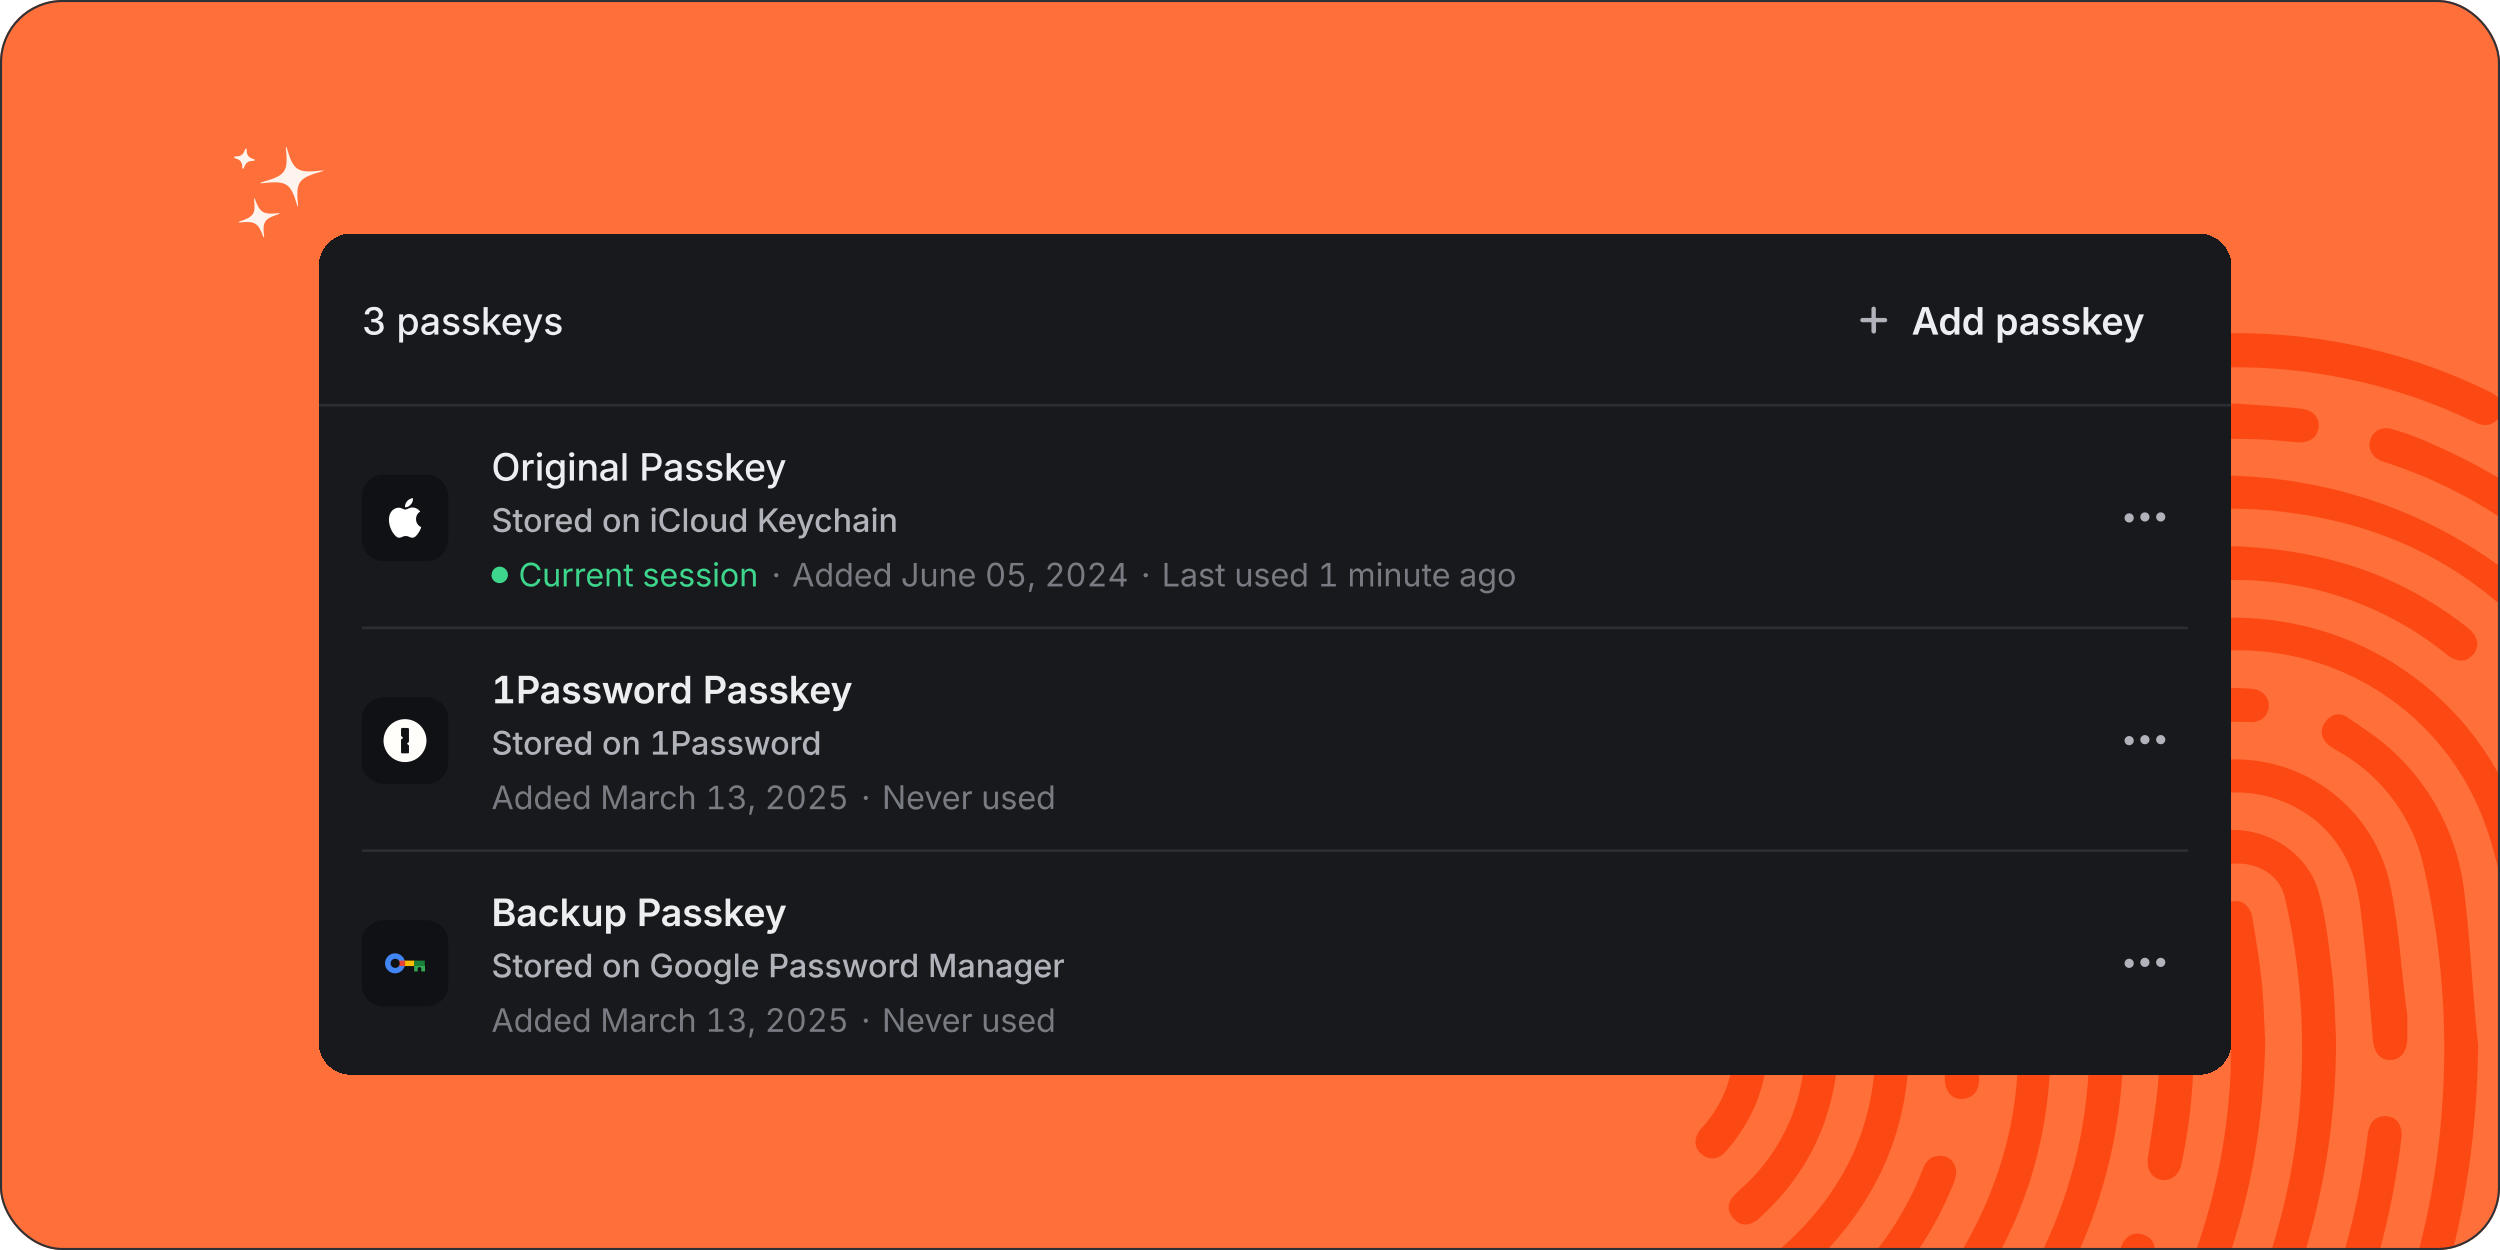 <svg xmlns="http://www.w3.org/2000/svg" width="1200" height="600" fill="none"><g clip-path="url(#a)"><path fill="#FE6F39" d="M-4-3h1207v606H-4V-3Z"/><g fill="#FC4913" filter="url(#b)"><path d="m1225 502-7.1 70c-.7 6.8-4.4 9.9-9.6 9.1-5-.7-7.4-4.6-6.4-11.1 4.7-30.7 6.7-61.6 4.6-92.7-1.9-28.4-4.2-57-14.5-84a126 126 0 0 0-131.3-80.4c-59.1 6.4-105 48.6-114.6 105.3-3.3 19-.3 37.7 2.3 56.5 2 14.2 1.3 28.8 1.6 43.2 0 4.3-1.6 8.2-6.5 9.4-5.8 1.3-10-2.9-10-9.5 0-11.7.5-23.3-.3-34.9-.8-11.1-3.6-22.2-4.6-33.4-5.8-71.3 50.2-141.2 121.1-151.4 76-11 145.8 35.8 164 110.5 7.3 30.6 9.7 61.8 11.2 93.4Z"/><path d="M1063 228.2c105.4-.2 191.7 66.4 215.7 159.5 3.1 12 5 24.2 7 36.4 1.1 6-1.5 9.8-6.4 10.5-5.2.7-8.6-2.3-9.6-8.5-4.8-33.2-13.5-65-32.4-93.3-33.1-49.4-79-79-138.2-86.7a195.4 195.4 0 0 0-219 156.6l-.3 1c-1.7 8-5 11-10.3 10-5.4-1.3-7.3-5.6-5.8-13.2 9.4-46 31.4-85 66-116.6 40.3-36.8 88-55 133.2-55.7Z"/><path d="M1121.3 498.1a353 353 0 0 1-72.1 215.3c-.8 1-1.5 2.2-2.5 3-3.3 3.5-7.2 4.2-11 1.2-3.9-3-4.4-7-1.7-11 4.5-6.5 9.5-12.7 13.8-19.2a323.7 323.7 0 0 0 49.1-255.8c-2.6-13-15.9-19.5-30.2-16.3-13.6 3-21.8 14.3-19.5 27.1 6.9 38 8.3 76.1.3 114.2l-.5 2.7c-1.4 5.2-5.5 8-10 6.9-4.5-1-6.7-5.2-6-10.5 1.8-12.4 4-24.9 5-37.4 2-23.5-.2-46.7-4.8-70a43.5 43.5 0 0 1 31.5-48.8c20.5-5 44.1 7.4 50.1 28.2 3.7 12.6 5 26 6.6 39.2 1.3 11.4 1.4 22.9 1.9 31.2ZM1073.2 193.7c10.3.8 20.6 1.3 30.9 2.4 6.3.6 9.5 4.5 8.8 9.4-.8 5-5 7.4-11.2 6.7-78-8.1-144.9 15.5-198.8 72.4a220.2 220.2 0 0 0-60 136.6 262 262 0 0 0 4.2 66.6c4.1 24-2.2 45.4-17.9 64-4 4.8-8.3 5.5-12.3 2.3-4-3.1-4.2-8 0-12.8a57 57 0 0 0 14.9-45.1c-1.2-11.2-3.8-22.2-4.6-33.4A242.5 242.5 0 0 1 898 267.5a243.2 243.2 0 0 1 175-73.8ZM1326.2 510.9l-4.4 56.6c-.6 6.7-4.1 9.9-9.5 9.2-5-.7-7-4.2-6.6-11.1 1.3-26.4 3.3-52.8 3.4-79.3 0-29.3-4.3-58.3-9.7-87.1a228.3 228.3 0 0 0-152-176.5c-1.4-.5-2.9-.8-4.3-1.4-4.7-2-6.7-6-5.3-10.3 1.3-4.2 5.7-6.5 10.5-5 4.5 1.3 9 2.8 13.3 4.6 77 32 127.9 87.8 150 168.5 11 40 13.7 81.2 14.6 131.8Z"/><path d="M1070.5 330.1c3.4.2 6.8.2 10.2.5 5 .4 8.3 3.7 8.3 8.1 0 4.7-3.7 8.2-9 7.9-13-.6-25.6.9-37.8 5a92 92 0 0 0-63.4 95.6c1.2 15.3 5 30.4 5.4 45.7 2 66.5-22.2 122.3-71 167.5-5 4.5-8.7 5-12.5 2-4.6-3.6-4.2-9 1.3-13.9 15.3-13.5 28.4-29 38.8-46.5 23.8-40 32.8-83.3 25.3-129.3-3.5-21-5.4-41.5.8-62.2 14-46.9 54.8-78.5 103.6-80.4ZM1189.5 501.5c-.7 74-19 143.3-55.7 207.6-.7 1.3-1.4 2.7-2.3 3.8-2.8 3.3-6.1 4.4-10 2.4-4.2-2.1-5.3-5.7-4-10 .4-1.6 1.4-3 2.3-4.5a391.6 391.6 0 0 0 43.2-286.4 84.4 84.4 0 0 0-39.8-53.3c-1.6-1-3.3-1.9-4.8-3-4-2.8-5.2-7.5-2.5-11.2 2.7-4 6.8-5.3 10.8-2.6 7.5 5.1 15.4 10.2 22 16.4a108.8 108.8 0 0 1 34.2 68c3 24.2 3.9 48.6 6.6 72.8.5 0-.6 0 0 0ZM1200.9 195c.2 6-4.6 10-9.8 8.8-2-.4-3.8-1.5-5.7-2.3a264.4 264.4 0 0 0-322.8 78.7c-1.3 1.6-2.4 3.4-3.8 4.9-3.3 3.5-7.2 4.2-11.1 1.3-3.8-2.9-4.8-7-1.9-11A277.5 277.5 0 0 1 1040.1 162a275.7 275.7 0 0 1 153.6 25.4c3.8 1.8 7 3.7 7.2 7.5ZM857 616.9c-2.5-1.9-5.6-3-6.5-5.2-1-2.4-.4-5.7.2-8.4.3-1.4 2.2-2.4 3.5-3.5 33.6-29.3 49.3-65.9 45.4-110.5-.5-6.1-2-12.1-3-18.2-9.4-67 11.3-122.8 61.8-167.6 4.8-4.3 9.7-4.3 13-.6 3.4 3.8 2.5 8.9-2.5 13a160.2 160.2 0 0 0-57.6 105.7c-2.4 19.2.6 38 3.3 57 7.4 53.9-10.2 98.6-51 134.4-1.7 1.5-4 2.3-6.7 3.9ZM1087.3 499.5c-1.4 79.6-26.6 148.4-77 207.8-4.4 5.1-9.2 6.1-13.1 2.8-4-3.3-3.8-8.2.6-13.3a296.8 296.8 0 0 0 67.3-253.7c-.9-5.6 1.8-9.7 6.6-10.5 4.5-.7 8.5 2.3 9.4 7.7 1.7 10.1 3.4 20.3 4.5 30.6 1 10 1.2 20.2 1.7 28.6Z"/><path d="M1155.5 487.3v11.3c-.1 6.3-3.2 10.1-8.1 10.2-5.2.1-8-3.8-8.5-10.5-1.7-20.7-3.3-41.5-5.9-62.2-1.9-16-7.8-30.3-20.4-41.3a60.8 60.8 0 0 0-97.8 29.8l-1 3.8c-1.7 5.1-5.7 7.4-10.4 6-4.1-1.2-6.5-5.5-5.2-10.4 7.8-29.1 26-49 55.2-57a76.2 76.2 0 0 1 93.3 55.2c4.9 21.2 5.7 43.4 8.8 65-.3.2.3 0 0 .1ZM1019.2 501.2a248.6 248.6 0 0 1-76.8 178.4 14.5 14.5 0 0 1-9.3 3.7c-2 0-5.3-3.1-5.6-5.2-.3-2.8.8-6.6 2.7-8.9 7.5-8.9 16.2-16.8 23.3-26a226.2 226.2 0 0 0 47.4-170.4c-.8-6.9 1.6-10.8 6.9-11.3 5.3-.5 8.5 2.9 9.2 9.7.4 3.7.8 7.4 1 11.2.5 6.1.8 12.3 1.2 18.8ZM792 441c0-44 9.8-85.9 29.4-125.4 3.1-6.4 7-8.5 11.7-6.4 5 2.3 6.2 7 3 13.5A250 250 0 0 0 808.5 446c.8 18.7 4.4 37.2 7.1 55.7 1 6.8-.4 11-5.5 12.3-5 1.4-8.7-1.6-10.4-8.3a259.7 259.7 0 0 1-7.7-64.6ZM1066 262c47.2.8 84 13 116.4 37.7 1 .7 1.8 1.3 2.6 2.1 4.5 3.8 5.3 8.5 2.2 12.3-3.2 3.8-7.7 4-12.5.3a159.8 159.8 0 0 0-79.6-34.5c-30.1-4-59.1 0-87 12l-1.6.7c-6 2.4-10.3 1.1-12.4-3.7-2-4.5 0-9 5.6-11 10.6-4 21-8.3 32-10.7 13.3-3 27-4.2 34.2-5.2ZM1152.8 545.3a383.5 383.5 0 0 1-62.2 168.8c-1 1.6-2 3.2-3.3 4.5-3.1 3-6.8 3.4-10.3 1-3.5-2.4-4.5-5.9-2.8-9.9.5-1.3 1.5-2.6 2.3-3.8a365.3 365.3 0 0 0 60-161.4c.8-6 3.9-9 9-8.7 4.6.3 7.4 3.8 7.3 9.5ZM882.6 500.3c-1 33-12.7 60.7-36.6 83-1 1-2 1.9-3 2.6-4 2.8-8 2.5-11-1.2-3.3-3.6-2.8-7.6.5-11 3.1-3.3 6.7-6.1 9.7-9.5a91.7 91.7 0 0 0 22-82.1c-2-10-3-20-3.9-30.1-.7-6.9 2.2-10.8 7.3-11.3 5.2-.4 8.3 3.2 9 10 1.7 13.7 3.7 27.4 5.4 41l.6 8.6ZM967.2 701.2c-2.7-2-6.2-3.4-7-5.6-.8-2.7-.3-6.8 1.3-9.2 3.3-4.9 8-8.9 11.8-13.5a260.4 260.4 0 0 0 44-72.2c.6-1.6 1.1-3.2 2-4.6 2.3-3.7 5.8-4.8 9.7-3.4 4 1.4 5.8 4.7 5.1 8.9-.2 1.4-.8 2.9-1.3 4.3a282 282 0 0 1-58 89.6c-1.9 2.1-4.5 3.5-7.6 5.7ZM879.2 642.5c-2.4-2.2-6-4-6.5-6.3-.5-2.9.6-7.1 2.5-9.4 6.8-7.5 14.7-14 21.4-21.6a147.6 147.6 0 0 0 26.2-43.7c1.5-3.8 3.6-6.6 8-6.7 6.5-.1 9.9 5.6 7.2 12.4a170.3 170.3 0 0 1-31 50.7c-6.3 7.2-13.4 13.7-20.3 20.3-1.8 1.7-4.4 2.5-7.5 4.3Z"/></g><g filter="url(#c)"><path fill="#17191C" d="M141 113.7c0-8.6 7-15.6 15.5-15.6h887c8.6 0 15.6 7 15.6 15.6v372.6c0 8.6-7 15.6-15.6 15.6h-887c-8.6 0-15.6-7-15.6-15.6V113.7Z" shape-rendering="crispEdges"/><path fill="#ECEEF1" d="M253.6 146.9c-.8 0-1.4-.1-2-.4-.5-.2-1-.5-1.3-.9-.4-.4-.6-1-.7-1.5l1.8-.3c.1.5.4.9.7 1.1.4.3.9.4 1.5.4s1-.1 1.4-.4c.4-.2.6-.6.6-1a1 1 0 0 0-.4-.7c-.2-.2-.5-.4-1-.5l-1.6-.3c-1-.2-1.6-.6-2-1-.5-.5-.7-1-.7-1.8 0-.5.1-1 .4-1.5.4-.4.8-.8 1.4-1 .5-.3 1.2-.4 2-.4.6 0 1.3.1 1.8.3a3.1 3.1 0 0 1 1.9 2.3l-1.8.3a2 2 0 0 0-.6-1 2 2 0 0 0-1.3-.4c-.6 0-1 .2-1.4.4-.3.3-.5.6-.5 1 0 .3.1.5.4.7l1 .5 1.7.4a4 4 0 0 1 2 1c.5.4.7 1 .7 1.6 0 .6-.2 1.1-.5 1.6-.4.5-.8.8-1.5 1-.6.3-1.3.5-2 .5ZM239.7 150.2l.4-1.5H241.3c.3 0 .5-.1.7-.3l.4-1 .3-.7-3.8-9.8h2.1l2 5.5.5 1.8.5 1.7h-.6a84.7 84.7 0 0 0 1-3.5l2-5.5h2l-4.3 11.2c-.2.5-.4 1-.7 1.3-.3.3-.6.6-1 .7-.4.2-.8.3-1.3.3a5.1 5.1 0 0 1-1.4-.2ZM233.9 146.8c-1 0-1.8-.2-2.5-.6-.7-.4-1.2-1-1.6-1.7a6 6 0 0 1-.6-2.7c0-1 .2-1.9.6-2.6a4.3 4.3 0 0 1 4-2.4c.5 0 1 0 1.6.2.5.2 1 .5 1.4 1 .4.3.8.8 1 1.5.2.6.3 1.3.3 2.2v.6h-7.9V141h7l-1 .4a4 4 0 0 0-.2-1.5 2.4 2.4 0 0 0-2.2-1.4c-.6 0-1 0-1.5.3l-.8 1c-.3.5-.4 1-.4 1.5v1c0 .6.2 1.2.4 1.6a2.5 2.5 0 0 0 2.4 1.5l1-.2.8-.5.5-.8 1.8.4c-.2.5-.4 1-.8 1.4-.4.4-.8.7-1.4 1a5 5 0 0 1-2 .2ZM221.9 143.3V141h.3l3.9-4.1h2.3l-4.5 4.7h-.3l-1.7 1.7Zm-1.8 3.3v-13.2h2v13.2h-2Zm6.2 0-3.5-4.6 1.3-1.3 4.6 6h-2.4ZM214 146.9c-.7 0-1.3-.1-1.9-.4-.5-.2-1-.5-1.4-.9-.3-.4-.5-1-.6-1.5l1.8-.3c.1.5.4.9.7 1.1.4.3.9.4 1.5.4s1-.1 1.4-.4c.4-.2.6-.6.6-1a1 1 0 0 0-.4-.7c-.2-.2-.5-.4-1-.5l-1.6-.3c-1-.2-1.6-.6-2-1-.5-.5-.8-1-.8-1.8 0-.5.2-1 .5-1.5.3-.4.8-.8 1.4-1 .5-.3 1.2-.4 2-.4l1.8.3a3.1 3.1 0 0 1 1.8 2.3l-1.7.3a2 2 0 0 0-.6-1c-.3-.2-.8-.4-1.4-.4-.5 0-1 .2-1.3.4-.3.3-.5.6-.5 1 0 .3.1.5.3.7l1.2.5 1.6.4a4 4 0 0 1 2 1c.4.4.7 1 .7 1.6 0 .6-.2 1.1-.6 1.6-.3.5-.8.8-1.4 1-.6.3-1.3.5-2 .5ZM204.5 146.9c-.7 0-1.4-.1-2-.4-.5-.2-1-.5-1.3-.9-.4-.4-.6-1-.7-1.5l1.8-.3c.2.5.4.9.8 1.1.3.3.8.4 1.4.4.6 0 1-.1 1.5-.4.3-.2.5-.6.5-1a1 1 0 0 0-.3-.7l-1-.5-1.7-.3c-1-.2-1.6-.6-2-1-.5-.5-.7-1-.7-1.8 0-.5.1-1 .4-1.5.4-.4.8-.8 1.4-1 .6-.3 1.2-.4 2-.4.7 0 1.3.1 1.8.3a3.1 3.1 0 0 1 1.9 2.3l-1.8.3a2 2 0 0 0-.6-1c-.3-.2-.8-.4-1.3-.4-.6 0-1 .2-1.4.4-.3.3-.5.6-.5 1 0 .3.1.5.4.7.2.2.6.4 1.1.5l1.6.4a4 4 0 0 1 2 1c.5.4.7 1 .7 1.6 0 .6-.2 1.1-.5 1.6-.4.5-.8.8-1.4 1-.6.3-1.3.5-2.1.5ZM193.6 146.8c-.7 0-1.2 0-1.7-.3-.5-.2-1-.6-1.2-1a3 3 0 0 1-.5-1.6c0-.6.2-1 .4-1.4l.8-.8c.4-.3.8-.4 1.2-.5l1.4-.3a194.2 194.2 0 0 1 2.2-.3c.2-.2.3-.3.3-.5v-.1c0-.4 0-.7-.2-1l-.7-.5-1-.2c-.4 0-.8 0-1.1.2a2 2 0 0 0-.7.5c-.2.2-.4.4-.4.7l-1.9-.4c.2-.6.5-1 .9-1.4.4-.4.9-.7 1.4-.9a5.5 5.5 0 0 1 3.1-.1c.5 0 .9.3 1.3.5l.9 1c.2.5.3 1 .3 1.7v6.5h-1.9v-1.3l-.6.7a3 3 0 0 1-1 .6c-.3.2-.8.2-1.3.2Zm.4-1.5c.5 0 1-.1 1.4-.3a2.2 2.2 0 0 0 1.1-2V142l-.4.1a7.4 7.4 0 0 1-1.3.3h-.7l-1 .3-.7.5c-.2.2-.3.5-.3.8 0 .3.1.6.3.8.1.2.4.3.6.4l1 .2ZM179.6 150.4v-13.5h1.9v1.5l.6-.7a3 3 0 0 1 2.4-1 3.8 3.8 0 0 1 3.5 2.4c.4.7.6 1.6.6 2.7 0 1-.2 2-.6 2.7-.3.7-.8 1.3-1.4 1.7-.6.4-1.3.6-2.1.6-.6 0-1 0-1.4-.2l-1-.7-.5-.8h-.1v5.3h-2Zm4.4-5.2c.6 0 1-.2 1.4-.5.4-.2.7-.7 1-1.2l.2-1.7c0-.7 0-1.3-.3-1.8-.2-.5-.5-1-.9-1.2-.3-.3-.8-.4-1.4-.4-.5 0-1 .1-1.4.4-.4.3-.6.7-.8 1.2-.3.5-.4 1-.4 1.8 0 .6.2 1.2.4 1.8.2.5.4.9.8 1.2.4.2.9.4 1.4.4ZM167.5 146.8c-.9 0-1.7-.1-2.4-.5a4 4 0 0 1-1.6-1.3c-.4-.6-.6-1.2-.7-2h2c0 .4.2.8.4 1.1.3.4.6.6 1 .8l1.3.2c.5 0 1 0 1.4-.3.4-.1.7-.4 1-.7.2-.4.3-.7.3-1.2a2 2 0 0 0-.4-1.1c-.2-.4-.5-.6-1-.8-.4-.2-1-.3-1.5-.3h-1.1v-1.6h1c.6 0 1-.1 1.4-.3.4-.2.7-.4.9-.7.2-.3.3-.7.3-1.1 0-.4 0-.8-.3-1-.2-.4-.4-.6-.8-.8-.3-.2-.7-.3-1.2-.3a3 3 0 0 0-1.2.3c-.4.1-.7.4-.9.7l-.4 1h-1.9c0-.7.2-1.3.6-1.9.4-.5 1-1 1.6-1.3.7-.3 1.4-.4 2.3-.4.8 0 1.5.1 2.2.4.6.4 1 .8 1.4 1.4.4.5.6 1.1.6 1.8s-.3 1.3-.7 1.8c-.4.6-1 .9-1.7 1v.2c.6 0 1.1.3 1.5.5.5.3.8.7 1 1.1l.3 1.5c0 .7-.2 1.4-.6 2-.4.5-1 1-1.7 1.3-.7.4-1.5.5-2.4.5Z"/><path fill="#B0B4BA" fill-rule="evenodd" d="M887.4 133.2c.6 0 1 .4 1 1v4.4h4.4a1 1 0 0 1 0 2.1h-4.3v4.3a1 1 0 0 1-2.2 0v-4.3H882a1 1 0 0 1 0-2.1h4.3v-4.4c0-.6.5-1 1.1-1Z" clip-rule="evenodd"/><path fill="#ECEEF1" d="m906 146.6 4.7-13.2h3l4.7 13.2h-2.6l-2.3-6.8a84.9 84.9 0 0 1-1.6-5.5h.5a199 199 0 0 1-1.5 5.5l-2.3 6.8h-2.5Zm2.8-3.2v-2h6.9v2h-7Zm14.5 3.4c-.8 0-1.5-.2-2.1-.6-.7-.4-1.1-1-1.5-1.7-.3-.8-.5-1.7-.5-2.7 0-1.1.2-2 .5-2.8a4 4 0 0 1 1.5-1.7c.6-.4 1.3-.6 2-.6.6 0 1 .1 1.4.3l1 .6.5.8v-5h2.4v13.2h-2.3v-1.5h-.1l-.6.8a2.9 2.9 0 0 1-2.2 1Zm.6-1.9c.5 0 .9-.1 1.2-.4.4-.2.7-.6.9-1l.2-1.7c0-.7 0-1.2-.2-1.7s-.5-.8-.9-1.1a2 2 0 0 0-1.2-.4 2 2 0 0 0-1.3.4c-.4.3-.6.6-.8 1.1-.2.5-.3 1-.3 1.7 0 .6.1 1.1.3 1.6.2.5.4.9.8 1.1.3.3.8.4 1.3.4Zm10.6 2c-.8 0-1.5-.3-2.2-.7a4 4 0 0 1-1.4-1.7c-.4-.8-.5-1.7-.5-2.7 0-1.1.2-2 .5-2.8a4 4 0 0 1 1.5-1.7c.6-.4 1.3-.6 2-.6.6 0 1 .1 1.4.3l1 .6.5.8v-5h2.3v13.2h-2.2v-1.5h-.1l-.6.8a3 3 0 0 1-2.2 1Zm.6-2c.5 0 .9-.1 1.2-.4.4-.2.7-.6.8-1 .2-.6.3-1.1.3-1.7 0-.7 0-1.2-.3-1.7-.1-.5-.4-.8-.8-1.1a2 2 0 0 0-1.2-.4 2 2 0 0 0-1.3.4c-.4.3-.6.6-.8 1.1-.2.5-.3 1-.3 1.7 0 .6.1 1.1.3 1.6.2.5.4.9.8 1.1.3.3.8.4 1.3.4Zm11.8 5.4V137h2.2v1.5h.1l.6-.8.9-.6a3.7 3.7 0 0 1 3.5.3 4 4 0 0 1 1.4 1.7c.4.8.5 1.7.5 2.8 0 1-.1 2-.5 2.7a3.7 3.7 0 0 1-3.5 2.3c-.6 0-1 0-1.4-.2a3 3 0 0 1-.9-.7 4 4 0 0 1-.6-.8v5.3h-2.3Zm4.6-5.4c.5 0 .9-.1 1.2-.4.4-.2.7-.6.8-1 .2-.6.3-1.1.3-1.7 0-.7 0-1.2-.3-1.7-.1-.5-.4-.8-.8-1a2 2 0 0 0-1.2-.5c-.5 0-1 .1-1.3.4-.4.3-.6.6-.8 1.1-.2.5-.3 1-.3 1.7 0 .6 0 1.1.3 1.6.2.5.4.9.8 1.1.3.3.8.4 1.3.4Zm9.5 2c-.6 0-1.2-.2-1.7-.4s-.9-.6-1.2-1c-.3-.4-.4-1-.4-1.6 0-.6.1-1 .3-1.4.2-.3.5-.6.9-.8.3-.3.7-.4 1.2-.5l1.4-.3a78.3 78.3 0 0 0 2.1-.4c.2 0 .3-.2.3-.5s0-.6-.2-.8c-.2-.2-.3-.4-.6-.5l-1-.2c-.3 0-.7 0-1 .2a2 2 0 0 0-.6.4l-.4.7-2.1-.4c.1-.6.4-1 .8-1.5.4-.4.9-.7 1.5-.9a6 6 0 0 1 3.4-.1l1.2.6c.4.2.7.6 1 1 .2.4.3 1 .3 1.6v6.5H964v-1.3h-.1l-.6.8-1 .5c-.3.2-.8.2-1.3.2Zm.6-1.8c.5 0 .9 0 1.2-.2.4-.2.6-.5.8-.8.2-.3.3-.6.3-1V142l-.4.1-.5.2h-.7l-.6.2c-.3 0-.6 0-.9.2-.3.1-.5.2-.6.4a1 1 0 0 0-.3.8l.2.7.6.4.9.1Zm10.6 1.7c-.7 0-1.4 0-2-.3-.6-.2-1-.5-1.4-1-.4-.4-.6-1-.7-1.5l2.1-.3c.1.4.4.8.7 1 .3.3.8.4 1.4.4.5 0 1-.1 1.3-.3.3-.3.5-.5.5-.9 0-.3-.1-.5-.4-.7-.2-.2-.5-.3-1-.4l-1.6-.3c-1-.2-1.6-.6-2-1-.6-.5-.8-1-.8-1.8 0-.6.2-1.1.5-1.6.3-.4.8-.8 1.4-1 .6-.3 1.3-.4 2-.4.8 0 1.5.1 2 .4.6.2 1 .5 1.3.9.4.4.6.9.7 1.4l-2 .3c-.2-.3-.4-.7-.7-.9-.3-.2-.7-.4-1.2-.4s-.9.1-1.2.4c-.3.2-.5.4-.5.8 0 .3.1.5.3.7l1 .4 1.8.4c.9.2 1.6.5 2 1 .5.4.7 1 .7 1.6 0 .6-.2 1.2-.5 1.7-.4.4-.9.8-1.5 1-.6.3-1.3.4-2.2.4Zm9.8 0c-.7 0-1.4 0-2-.3-.6-.2-1-.5-1.4-1-.4-.4-.7-1-.8-1.5l2.2-.3c.1.4.4.8.7 1 .3.3.8.4 1.3.4.6 0 1-.1 1.4-.3.3-.3.5-.5.5-.9 0-.3-.1-.5-.4-.7-.2-.2-.5-.3-1-.4l-1.6-.3c-1-.2-1.6-.6-2.1-1-.5-.5-.7-1-.7-1.8 0-.6.2-1.1.5-1.6.3-.4.8-.8 1.4-1 .6-.3 1.3-.4 2-.4.8 0 1.4.1 2 .4a3 3 0 0 1 2 2.3l-2 .3c-.2-.3-.4-.7-.7-.9-.3-.2-.7-.4-1.2-.4s-1 .1-1.2.4c-.3.2-.5.4-.5.8 0 .3.1.5.3.7.2.2.6.3 1 .4l1.7.4c1 .2 1.7.5 2.1 1 .5.4.7 1 .7 1.6 0 .6-.2 1.2-.5 1.7-.4.4-.9.8-1.5 1-.6.3-1.4.4-2.2.4Zm8.2-3.2v-2.8h.3l3.6-4h2.7l-4.4 4.9h-.5l-1.7 1.9Zm-2.1 3v-13.2h2.3v13.2H988Zm6.2 0-3.3-4.4 1.6-1.6 4.4 6h-2.7Zm7.9.2c-1 0-1.8-.2-2.5-.6-.7-.4-1.3-1-1.7-1.7-.4-.8-.6-1.7-.6-2.7 0-1 .2-1.9.6-2.6.4-.8 1-1.4 1.6-1.8.7-.5 1.5-.7 2.5-.7.6 0 1.2.1 1.7.3a4 4 0 0 1 2.4 2.5c.3.6.4 1.3.4 2.2v.7h-8.1v-1.6h7l-1.1.5c0-.6-.1-1-.3-1.5-.2-.4-.4-.7-.8-1-.3-.2-.7-.3-1.2-.3a2.2 2.2 0 0 0-2.1 1.3c-.2.4-.3.9-.3 1.3v1.1c0 .6.1 1.1.3 1.6.2.4.5.7.9 1l1.3.2 1-.1.7-.4.4-.7 2.1.3c-.1.5-.4 1-.8 1.4a4 4 0 0 1-1.4 1c-.6.2-1.3.3-2 .3Zm5.9 3.4.4-1.8h.5c.3.1.6.2.8.1.3 0 .5-.2.6-.3l.4-.8.2-.7-3.7-9.8h2.4l1.8 5.2.5 1.9.5 1.8h-.6a270.2 270.2 0 0 1 1-3.7l1.8-5.2h2.4l-4.2 11-.7 1.4c-.3.4-.7.6-1.1.8-.4.2-1 .3-1.5.3a6.8 6.8 0 0 1-1.5-.2Z"/><path stroke="#DDEAF8" stroke-opacity=".1" stroke-width="1.3" d="M140.9 180.5h918.2"/><path fill="#101114" d="M161.7 224.2c0-5.7 4.6-10.4 10.4-10.4h20.7c5.7 0 10.4 4.7 10.4 10.4V245c0 5.7-4.7 10.3-10.4 10.3h-20.7c-5.8 0-10.4-4.6-10.4-10.3v-20.8Z"/><g clip-path="url(#d)"><path fill="#fff" d="M189.7 231.6c-1.3.7-2 2.1-2 3.6 0 1.7 1 3.2 2.5 3.8a10 10 0 0 1-1.3 2.7c-.8 1.2-1.7 2.4-3 2.4s-1.6-.8-3.1-.8-2 .8-3.2.8c-1.1 0-2-1-3-2.4-1.2-1.9-1.9-4-1.9-6.3 0-3.7 2.4-5.7 4.8-5.7 1.2 0 2.3.9 3 .9.9 0 2-1 3.4-1 1.5 0 3 .8 3.8 2Zm-4.5-3.5c.7-.7 1-1.7 1-2.6v-.4a4.3 4.3 0 0 0-3.8 4v.4h.3c1-.1 1.9-.6 2.5-1.4Z"/></g><path fill="#ECEEF1" d="m356.5 220.3.4-1.6h.4c.3.1.5.1.8 0 .2 0 .4 0 .6-.3.2-.2.3-.5.4-.9l.3-.8-3.7-9.8h2l2 5.5.5 1.8.5 1.8h-.6a84.7 84.7 0 0 0 1-3.6l2-5.5h2l-4.2 11.2c-.2.6-.4 1-.7 1.3-.3.4-.7.6-1 .8-.4.2-.9.3-1.4.3a5.3 5.3 0 0 1-1.3-.2ZM350.6 217c-1 0-1.8-.3-2.5-.7-.7-.4-1.2-1-1.6-1.8-.3-.7-.5-1.6-.5-2.6s.2-2 .5-2.7c.4-.7 1-1.3 1.6-1.8.7-.4 1.5-.6 2.4-.6.6 0 1.1 0 1.7.3a4.2 4.2 0 0 1 2.4 2.4c.2.6.3 1.4.3 2.2v.7H347v-1.5h6.9l-.9.5a4 4 0 0 0-.3-1.6c-.2-.4-.5-.8-.8-1-.4-.3-.9-.4-1.4-.4-.6 0-1 .1-1.4.4-.4.2-.7.6-.9 1-.2.4-.3 1-.3 1.4v1c0 .7.1 1.2.3 1.7a2.5 2.5 0 0 0 2.4 1.4l1-.1.8-.5c.3-.2.4-.5.5-.8l1.8.3c-.1.6-.4 1-.7 1.4-.4.4-.9.7-1.5 1-.5.2-1.2.3-1.9.3ZM338.6 213.4v-2.3h.3l4-4.2h2.3l-4.5 4.8h-.3l-1.8 1.7Zm-1.8 3.3v-13.2h2v13.2h-2Zm6.3 0-3.6-4.6 1.4-1.4 4.5 6h-2.3ZM330.8 217c-.7 0-1.4-.2-2-.4-.5-.2-1-.5-1.3-1-.4-.4-.6-.9-.7-1.5l1.9-.3c0 .5.3 1 .7 1.2.3.2.8.4 1.4.4.6 0 1.1-.2 1.5-.4.3-.3.5-.6.5-1a1 1 0 0 0-.3-.8l-1-.4-1.7-.4c-1-.2-1.6-.5-2-1-.5-.4-.7-1-.7-1.7 0-.6.1-1.1.5-1.5.3-.5.7-.8 1.3-1 .6-.3 1.2-.4 2-.4.7 0 1.3 0 1.8.3a3.1 3.1 0 0 1 1.9 2.3l-1.8.3a2 2 0 0 0-.6-1 2 2 0 0 0-1.3-.4c-.6 0-1 .1-1.4.4-.3.2-.5.5-.5.9 0 .3.1.6.4.8l1.1.5 1.6.3a4 4 0 0 1 2 1c.5.4.7 1 .7 1.7 0 .6-.2 1.1-.5 1.6-.3.4-.8.8-1.4 1-.6.3-1.3.4-2.1.4ZM321.2 217c-.7 0-1.3-.2-1.9-.4-.6-.2-1-.5-1.4-1-.3-.4-.6-.9-.7-1.5l1.9-.3c.1.5.3 1 .7 1.2.4.2.8.4 1.4.4.6 0 1.1-.2 1.5-.4.4-.3.5-.6.5-1a1 1 0 0 0-.3-.8c-.2-.2-.6-.3-1-.4l-1.7-.4c-.9-.2-1.6-.5-2-1-.5-.4-.7-1-.7-1.7 0-.6.2-1.1.5-1.5.3-.5.8-.8 1.3-1 .6-.3 1.2-.4 2-.4.7 0 1.3 0 1.8.3a3.1 3.1 0 0 1 2 2.3l-1.8.3a2 2 0 0 0-.7-1 2 2 0 0 0-1.3-.4c-.5 0-1 .1-1.3.4-.4.2-.5.5-.5.9 0 .3 0 .6.3.8l1.1.5 1.6.3a4 4 0 0 1 2 1c.5.4.7 1 .7 1.7 0 .6-.1 1.1-.5 1.6-.3.4-.8.8-1.4 1-.6.3-1.3.4-2 .4ZM310.3 217c-.6 0-1.2-.2-1.7-.4-.5-.3-.9-.6-1.2-1a3 3 0 0 1-.4-1.7c0-.5.1-1 .3-1.3.2-.4.5-.7.9-.9l1.2-.5 1.4-.2a306.8 306.8 0 0 1 2.2-.4c.2 0 .2-.3.2-.5 0-.4 0-.7-.2-1-.1-.2-.3-.4-.6-.5-.3-.2-.6-.2-1-.2-.5 0-.8 0-1.2.2a2 2 0 0 0-.7.5l-.4.6-1.8-.3c.1-.6.4-1.1.8-1.5.4-.4.9-.7 1.4-.8a5.5 5.5 0 0 1 3.2-.2l1.2.6c.4.2.7.6 1 1 .2.5.3 1 .3 1.7v6.5h-2v-1.3l-.6.7a3 3 0 0 1-1 .6l-1.3.2Zm.4-1.6c.6 0 1-.1 1.4-.4a2.2 2.2 0 0 0 1.1-1.9V212l-.3.2a7.4 7.4 0 0 1-1.4.3h-.6c-.4 0-.7.2-1 .3-.3 0-.6.3-.7.5-.2.2-.3.4-.3.8 0 .3 0 .5.2.7l.7.5 1 .2ZM296.3 216.7v-13.2h4.7c1 0 1.9.2 2.6.5.6.4 1.2 1 1.5 1.6.3.6.5 1.3.5 2.1 0 .9-.2 1.6-.5 2.2-.3.7-.9 1.2-1.6 1.5-.6.4-1.5.6-2.5.6h-3.3v-1.7h3.2c.6 0 1.1-.1 1.5-.3a2 2 0 0 0 1-1l.2-1.3c0-.5-.1-.9-.3-1.3a2 2 0 0 0-.9-.9c-.4-.2-1-.3-1.6-.3h-2.5v11.5h-2ZM288.7 203.5v13.2h-1.9v-13.2h2ZM279.4 217c-.6 0-1.1-.2-1.6-.4-.6-.3-1-.6-1.2-1a3 3 0 0 1-.5-1.7c0-.5.1-1 .3-1.3.3-.4.5-.7.9-.9l1.2-.5 1.4-.2a309 309 0 0 1 2.2-.4c.2 0 .3-.3.3-.5 0-.4-.1-.7-.3-1 0-.2-.3-.4-.6-.5-.3-.2-.6-.2-1-.2s-.8 0-1.1.2a2 2 0 0 0-.8.5l-.4.6-1.8-.3c.2-.6.5-1.1.9-1.5.4-.4.8-.7 1.4-.8a5.5 5.5 0 0 1 3-.2c.5.1 1 .3 1.3.6.4.2.7.6 1 1 .2.5.3 1 .3 1.7v6.5h-1.9v-1.3l-.6.7a3 3 0 0 1-1 .6l-1.4.2Zm.5-1.6c.5 0 1-.1 1.3-.4.4-.2.7-.4.9-.8.2-.3.3-.7.3-1v-1.3l-.4.2a7.3 7.3 0 0 1-1.4.3h-.6l-1 .3c-.3 0-.5.3-.7.5-.2.2-.3.4-.3.8 0 .3.1.5.3.7.1.2.3.4.6.5l1 .2ZM267.8 211v5.7H266v-9.8h1.9v2.4h-.3c.3-.9.7-1.5 1.3-2 .5-.3 1.2-.5 2-.5.6 0 1.2.1 1.7.4.5.3 1 .7 1.2 1.3.3.5.5 1.2.5 2v6.2h-2v-6c0-.7-.2-1.2-.5-1.6a2 2 0 0 0-1.6-.6c-.4 0-.8 0-1.1.3a2 2 0 0 0-.9.8c-.2.4-.3.8-.3 1.3ZM261.5 216.7v-9.8h2v9.8h-2Zm1-11.3c-.4 0-.7-.1-1-.4a1 1 0 0 1-.3-.8c0-.3.1-.6.4-.8.2-.2.5-.3.8-.3.4 0 .7 0 .9.3.2.2.4.5.4.8 0 .4-.2.6-.4.8-.2.3-.5.4-.9.4ZM254.5 220.6c-.7 0-1.4-.1-2-.3l-1.3-.8c-.4-.4-.7-.8-.8-1.2l1.7-.6c0 .2.2.4.4.6l.8.5c.3.2.7.2 1.2.2.8 0 1.4-.1 1.9-.5.4-.4.7-1 .7-1.7V215h-.2a4 4 0 0 1-.5.7l-1 .7-1.3.2a4 4 0 0 1-2.1-.6 4 4 0 0 1-1.5-1.6c-.4-.7-.5-1.6-.5-2.6s.1-2 .5-2.7c.4-.7.8-1.3 1.5-1.7.6-.4 1.3-.6 2-.6s1.1 0 1.5.3c.4.1.7.4 1 .6l.5.8v-1.6h2v9.9c0 .9-.2 1.6-.6 2.2-.4.5-1 1-1.6 1.2a6 6 0 0 1-2.3.4Zm0-5.6c.6 0 1-.1 1.4-.4.4-.2.7-.6.9-1.1.2-.5.3-1 .3-1.7s-.1-1.3-.3-1.8c-.2-.5-.5-.9-.9-1.2-.4-.2-.8-.4-1.4-.4-.5 0-1 .2-1.4.5-.4.2-.7.6-.9 1.1-.2.5-.3 1.1-.3 1.8 0 .6.1 1.2.3 1.7.2.5.5.8 1 1.1.3.3.8.4 1.3.4ZM246 216.7v-9.8h2v9.8h-2Zm1-11.3c-.4 0-.7-.1-1-.4a1 1 0 0 1-.3-.8c0-.3.2-.6.4-.8.2-.2.5-.3.8-.3.4 0 .7 0 1 .3.2.2.3.5.3.8 0 .4-.1.6-.4.8-.2.3-.5.4-.9.4ZM239 216.7v-9.8h1.9v1.6c.3-.5.6-1 1-1.3.4-.3 1-.4 1.5-.4a5.2 5.2 0 0 1 .8 0v1.9l-.4-.1h-.6c-.4 0-.8 0-1.1.2a2 2 0 0 0-.8.8c-.2.4-.3.7-.3 1.2v5.9h-2ZM230.9 216.9c-1.2 0-2.2-.3-3.1-.8-1-.6-1.6-1.4-2.2-2.4-.5-1-.7-2.2-.7-3.6s.2-2.6.7-3.6a5.7 5.7 0 0 1 5.3-3.2c1.1 0 2.1.3 3 .8 1 .6 1.6 1.4 2.2 2.4.5 1 .7 2.2.7 3.6s-.2 2.6-.7 3.6a5.7 5.7 0 0 1-5.2 3.2Zm0-1.8a3.7 3.7 0 0 0 3.4-2.3c.4-.7.5-1.6.5-2.7 0-1-.1-2-.5-2.7-.3-.8-.8-1.3-1.4-1.7a3.7 3.7 0 0 0-5.5 1.7c-.4.7-.5 1.6-.5 2.7 0 1 .1 2 .5 2.7a4 4 0 0 0 1.4 1.7c.6.4 1.3.6 2 .6Z"/><path fill="#B0B4BA" d="M412.5 236.3v5h-1.7v-8.5h1.6v2.1h-.2c.3-.7.6-1.3 1-1.6.6-.4 1.1-.6 1.8-.6.6 0 1 .2 1.5.4.4.2.8.6 1 1 .3.5.4 1.1.4 1.8v5.4h-1.7v-5.2c0-.6-.1-1-.5-1.4-.3-.3-.7-.5-1.3-.5a2 2 0 0 0-1 .2c-.3.2-.5.4-.7.8-.2.3-.2.6-.2 1.1ZM407 241.3v-8.5h1.6v8.5h-1.7Zm.8-9.8a1 1 0 0 1-.8-.2 1 1 0 0 1-.3-.8c0-.2.1-.5.3-.7l.8-.2c.2 0 .5 0 .7.2.2.2.3.5.3.7 0 .3-.1.6-.3.8a1 1 0 0 1-.7.2ZM400.5 241.5c-.5 0-1-.1-1.4-.3-.5-.2-.8-.5-1-.9-.3-.4-.5-.8-.5-1.4 0-.5.1-.9.3-1.2l.8-.7 1-.4 1.2-.2a165.8 165.8 0 0 0 2-.4l.1-.4-.1-.8-.6-.5a2 2 0 0 0-.9-.2c-.4 0-.7 0-1 .2-.2 0-.4.2-.6.4l-.3.6-1.6-.4c.2-.5.4-1 .8-1.2.3-.4.7-.6 1.2-.7a5 5 0 0 1 2.6-.1c.4 0 .7.2 1 .4.4.2.7.5.9 1 .2.3.3.8.3 1.4v5.6h-1.6v-1.2l-.6.7-.8.5-1.2.2Zm.4-1.4c.4 0 .8 0 1.1-.2a1.9 1.9 0 0 0 1-1.7v-1l-.3.1-.6.2a42.8 42.8 0 0 1-2 .3l-.6.4a1 1 0 0 0-.2.7c0 .3 0 .5.2.7.1.2.3.3.6.4l.8.1ZM390.5 236.3v5h-1.7V230h1.7v5h-.3c.3-.8.6-1.4 1.1-1.7.5-.4 1-.6 1.7-.6.6 0 1.1.2 1.5.4.5.2.8.6 1 1 .3.5.4 1.1.4 1.8v5.4h-1.7v-5.2c0-.6-.1-1-.4-1.4-.4-.3-.8-.5-1.4-.5a2 2 0 0 0-1 .2c-.3.2-.5.4-.7.8l-.2 1.1ZM383.5 241.5c-.8 0-1.5-.2-2.1-.6-.6-.3-1-.8-1.4-1.5a5 5 0 0 1-.5-2.3c0-.9.2-1.6.5-2.3a3.6 3.6 0 0 1 3.5-2l1.2.1 1 .5c.4.2.6.5.8.8l.5 1-1.6.4a2 2 0 0 0-.7-1l-.5-.4h-.7a2 2 0 0 0-1.3.3l-.8 1.1-.2 1.5c0 .6 0 1 .2 1.5.2.4.5.8.8 1 .3.3.8.5 1.3.5l.7-.1a1.9 1.9 0 0 0 1-.8l.2-.7 1.6.4a3.2 3.2 0 0 1-1.2 1.9l-1 .5-1.3.2ZM371.2 244.4l.4-1.4h.2c.3.1.5.1.8 0 .2 0 .4 0 .5-.2l.4-.8.2-.7-3.2-8.5h1.8l1.7 4.8.5 1.6c0 .5.2 1 .4 1.6h-.5a86.6 86.6 0 0 0 .8-3.2l1.8-4.8h1.7l-3.6 9.7a4 4 0 0 1-.7 1.1c-.2.3-.5.5-.9.7l-1.1.2a4.2 4.2 0 0 1-1.2-.1ZM366.1 241.5c-.8 0-1.5-.2-2.1-.6-.6-.3-1-.8-1.4-1.5a5 5 0 0 1-.5-2.3c0-.8.2-1.6.5-2.3.3-.6.8-1.1 1.3-1.5.6-.4 1.3-.6 2-.6.6 0 1 .1 1.5.3.5.1.9.4 1.2.7.4.4.7.8.9 1.4.2.5.3 1.1.3 1.9v.6H363v-1.3h6l-.8.4c0-.5-.1-1-.3-1.3a2 2 0 0 0-.7-1 2 2 0 0 0-1.2-.3 2 2 0 0 0-2 1.2l-.2 1.3v.8c0 .6 0 1 .3 1.5.2.4.4.7.8.9.4.2.8.3 1.3.3l.8-.1.7-.4.4-.7 1.6.3c-.2.5-.4.9-.7 1.2l-1.2.8c-.5.2-1 .3-1.7.3ZM353.8 238.3v-1.8a29 29 0 0 1 2.4-3l3.2-3.5h2.2l-4.8 5.3h-.2l-2.8 3Zm-1.2 3V230h1.7v11.3h-1.7Zm7 0-3.9-5.6 1-1.3 5 6.9h-2.1ZM341.9 241.5a3.3 3.3 0 0 1-3.1-2c-.3-.7-.5-1.5-.5-2.4 0-1 .2-1.7.5-2.4.3-.6.7-1.1 1.2-1.4.6-.4 1.2-.6 1.9-.6.5 0 .9.1 1.2.3l.8.6.4.6h.1V230h1.7v11.3h-1.7V240l-.5.6-.8.6c-.3.2-.7.3-1.2.3Zm.3-1.5a2 2 0 0 0 1.2-.3c.4-.3.6-.6.8-1 .2-.5.2-1 .2-1.6 0-.6 0-1.1-.2-1.6-.2-.4-.4-.7-.8-1a2 2 0 0 0-1.2-.3 2 2 0 0 0-1.2.3c-.3.3-.6.6-.7 1-.2.5-.3 1-.3 1.6l.3 1.5c.1.4.4.8.7 1 .3.3.7.4 1.2.4ZM332.3 241.4a3 3 0 0 1-1.5-.4c-.5-.2-.8-.6-1-1-.3-.5-.4-1.1-.4-1.8v-5.4h1.7v5.2c0 .6.1 1 .4 1.4.4.4.8.6 1.3.6.4 0 .8-.1 1-.3.4-.2.6-.4.8-.7l.2-1.2v-5h1.7v8.5h-1.6v-2h.2c-.3.7-.6 1.2-1.1 1.6-.5.3-1 .5-1.7.5ZM323.6 241.5a4 4 0 0 1-2-.6c-.7-.3-1.1-.8-1.5-1.5-.3-.7-.4-1.4-.4-2.3 0-.9.1-1.6.4-2.3a3.6 3.6 0 0 1 3.5-2 4 4 0 0 1 2.1.5c.6.3 1 .8 1.4 1.5.3.7.5 1.4.5 2.3a5 5 0 0 1-.5 2.3 3.7 3.7 0 0 1-3.5 2Zm0-1.4c.5 0 1-.2 1.3-.4.3-.3.6-.7.7-1.1l.3-1.5-.3-1.5c-.1-.4-.4-.8-.7-1a2 2 0 0 0-1.3-.5 2 2 0 0 0-1.3.4l-.7 1.1c-.2.5-.2 1-.2 1.5 0 .6 0 1 .2 1.5.2.4.4.8.7 1 .4.3.8.5 1.3.5ZM317.8 230v11.3h-1.6V230h1.6ZM309.6 241.4a4.8 4.8 0 0 1-4.5-2.7c-.4-.8-.6-1.9-.6-3 0-1.3.2-2.3.7-3.2.4-.8 1-1.5 1.8-2a5.4 5.4 0 0 1 4.3-.4 4.4 4.4 0 0 1 2.4 2c.3.4.5 1 .6 1.6h-1.8c0-.4-.2-.7-.3-1l-.7-.7c-.3-.2-.5-.4-.9-.5a3.5 3.5 0 0 0-2.7.4c-.6.3-1 .8-1.3 1.4-.2.7-.4 1.4-.4 2.3 0 1 .2 1.7.4 2.4.3.6.8 1 1.3 1.4.5.3 1 .5 1.7.5.4 0 .7 0 1-.2.4 0 .6-.2 1-.4a2.6 2.6 0 0 0 1-1.7h1.7a4.5 4.5 0 0 1-1.5 2.8l-1.5.8c-.5.2-1 .2-1.7.2ZM300.9 241.3v-8.5h1.7v8.5h-1.7Zm.8-9.8a1 1 0 0 1-.7-.2 1 1 0 0 1-.3-.8c0-.2 0-.5.3-.7l.7-.2c.3 0 .6 0 .8.2.2.2.3.5.3.7 0 .3-.1.6-.3.8a1 1 0 0 1-.8.2ZM289 236.3v5h-1.6v-8.5h1.6v2.1h-.2c.3-.7.6-1.3 1.1-1.6.5-.4 1-.6 1.7-.6.6 0 1 .2 1.5.4s.8.6 1 1c.3.5.4 1.1.4 1.8v5.4h-1.7v-5.2c0-.6-.1-1-.4-1.4-.4-.3-.8-.5-1.4-.5a2 2 0 0 0-1 .2c-.3.2-.5.4-.7.8l-.2 1.1ZM281.6 241.5a4 4 0 0 1-2-.6c-.7-.3-1.1-.8-1.4-1.5-.4-.7-.5-1.4-.5-2.3 0-.9.1-1.6.5-2.3a3.6 3.6 0 0 1 3.4-2 4 4 0 0 1 2.1.5c.6.3 1 .8 1.4 1.5.3.7.5 1.4.5 2.3a5 5 0 0 1-.5 2.3 3.7 3.7 0 0 1-3.5 2Zm0-1.4c.5 0 1-.2 1.3-.4.3-.3.6-.7.7-1.1l.3-1.5c0-.5 0-1-.3-1.5-.1-.4-.4-.8-.7-1a2 2 0 0 0-1.3-.5 2 2 0 0 0-1.2.4c-.4.3-.6.7-.8 1.1-.2.5-.2 1-.2 1.5 0 .6 0 1 .2 1.5.2.4.4.8.8 1 .3.3.7.5 1.2.5ZM267.5 241.5a3.3 3.3 0 0 1-3.1-2c-.3-.7-.5-1.5-.5-2.4 0-1 .2-1.7.5-2.4.3-.6.7-1.1 1.2-1.4.6-.4 1.2-.6 1.9-.6.5 0 .9.1 1.2.3l.8.6.4.6h.1V230h1.7v11.3H270V240l-.5.6-.8.6c-.3.2-.7.3-1.2.3Zm.3-1.5a2 2 0 0 0 1.2-.3c.4-.3.6-.6.8-1l.2-1.6c0-.6 0-1.1-.2-1.6-.2-.4-.4-.7-.8-1a2 2 0 0 0-1.2-.3 2 2 0 0 0-1.2.3c-.3.3-.6.6-.7 1-.2.5-.3 1-.3 1.6l.3 1.5c.1.4.4.8.7 1 .3.3.7.4 1.2.4ZM258.9 241.5c-.9 0-1.6-.2-2.2-.6-.6-.3-1-.8-1.4-1.5a5 5 0 0 1-.5-2.3c0-.8.2-1.6.5-2.3a3.8 3.8 0 0 1 3.4-2.1c.5 0 1 .1 1.4.3a3.3 3.3 0 0 1 2.1 2c.2.6.3 1.2.3 2v.6h-6.8v-1.3h6l-.8.4c0-.5-.1-1-.3-1.3a2 2 0 0 0-.7-1 2 2 0 0 0-1.2-.3 2 2 0 0 0-2 1.2l-.2 1.3v.8c0 .6 0 1 .3 1.5.2.4.5.7.8.9.4.2.8.3 1.3.3l.8-.1.7-.4.4-.7 1.6.3c-.1.5-.4.9-.7 1.2-.3.3-.7.6-1.2.8-.5.2-1 .3-1.6.3ZM249.5 241.3v-8.5h1.7v1.4c.2-.5.5-.8.9-1 .3-.3.8-.5 1.3-.5a4.8 4.8 0 0 1 .7 0v1.7l-.4-.1h-.5c-.4 0-.7 0-1 .2a1.8 1.8 0 0 0-1 1.7v5.1h-1.7ZM243.8 241.5a4 4 0 0 1-2.1-.6c-.6-.3-1-.8-1.4-1.5-.3-.7-.5-1.4-.5-2.3 0-.9.2-1.6.5-2.3a3.6 3.6 0 0 1 3.5-2 4 4 0 0 1 2 .5c.6.3 1.1.8 1.4 1.5.4.7.5 1.4.5 2.3a5 5 0 0 1-.5 2.3 3.7 3.7 0 0 1-3.4 2Zm0-1.4c.5 0 .9-.2 1.2-.4.4-.3.6-.7.8-1.1.2-.5.2-1 .2-1.5s0-1-.2-1.5c-.2-.4-.4-.8-.8-1a2 2 0 0 0-1.2-.5 2 2 0 0 0-1.3.4c-.3.3-.6.7-.7 1.1l-.3 1.5c0 .6 0 1 .3 1.5.1.4.4.8.7 1 .3.3.8.5 1.3.5ZM238.7 232.8v1.4h-4.6v-1.4h4.6Zm-3.3-2h1.6v8.2l.2.8.8.2a3.5 3.5 0 0 0 .7 0l.2 1.2a2.6 2.6 0 0 1-3-.4c-.3-.4-.5-1-.5-1.6v-8.4ZM229 241.5c-.9 0-1.6-.2-2.2-.4-.7-.3-1.2-.7-1.5-1.2-.4-.5-.5-1.1-.6-1.8h1.8a1.8 1.8 0 0 0 1.3 1.7l1.2.2c.5 0 .9-.1 1.3-.3.3-.1.6-.3.8-.6.3-.3.4-.6.4-1 0-.3-.1-.5-.3-.8a2 2 0 0 0-.8-.5l-1-.4-1.4-.3a5 5 0 0 1-2.2-1.1c-.5-.5-.8-1.1-.8-2 0-.6.2-1.1.5-1.6.4-.5.9-.9 1.5-1.2a5 5 0 0 1 2-.4c.8 0 1.5.2 2 .4.7.3 1.1.7 1.5 1.2.3.4.5 1 .5 1.6h-1.7c0-.5-.3-1-.7-1.2a3 3 0 0 0-2.8-.2c-.3 0-.6.3-.8.5l-.3.9c0 .3.2.6.4.8.2.3.5.4.8.6l1 .3 1 .3c.4 0 .8.2 1.2.4.3.1.7.3 1 .6.3.2.6.5.8.9.2.3.3.8.3 1.3a3 3 0 0 1-.5 1.7c-.3.5-.8.9-1.5 1.2-.6.2-1.3.4-2.2.4Z"/><path fill="#3DD68C" d="M224 262c0-2.2 1.7-4 3.8-4 2.2 0 4 1.8 4 4 0 2.1-1.8 3.9-4 3.9a3.9 3.9 0 0 1-3.9-4ZM345.4 262.4v5H344V259h1.3v2h-.2c.3-.7.6-1.3 1.1-1.6.5-.3 1-.5 1.7-.5.6 0 1 .1 1.5.4.4.2.8.6 1 1 .3.5.4 1.1.4 1.8v5.4h-1.4v-5.3c0-.6-.2-1.1-.5-1.5-.3-.4-.8-.6-1.4-.6-.4 0-.8.1-1 .3a2 2 0 0 0-.9.8l-.2 1.2ZM338.2 267.7c-.8 0-1.5-.2-2-.6-.6-.3-1-.9-1.4-1.5-.3-.7-.5-1.4-.5-2.3 0-.9.2-1.6.5-2.3.3-.7.8-1.2 1.4-1.5.5-.4 1.2-.6 2-.6s1.4.2 2 .6c.6.3 1 .8 1.4 1.5.3.7.4 1.4.4 2.3 0 .9-.1 1.6-.4 2.3-.4.6-.8 1.2-1.4 1.5-.6.4-1.3.6-2 .6Zm0-1.3c.5 0 1 0 1.4-.4l.8-1.1a4.4 4.4 0 0 0 0-3.1c-.2-.6-.5-1-.8-1.2-.4-.3-.9-.5-1.4-.5-.6 0-1 .2-1.4.5-.4.3-.6.6-.8 1.1a4.4 4.4 0 0 0 0 3.1c.2.5.4 1 .8 1.2.4.3.8.4 1.4.4ZM331 267.5V259h1.4v8.5H331Zm.7-9.9a1 1 0 0 1-.7-.2.9.9 0 0 1-.2-.7c0-.2 0-.4.2-.6.2-.2.4-.3.7-.3.3 0 .5.1.7.3.2.2.2.4.2.6 0 .3 0 .5-.2.7a1 1 0 0 1-.7.2ZM325.7 267.7l-1.5-.3c-.5-.2-.8-.4-1.1-.8-.3-.3-.5-.7-.6-1.2l1.3-.3c.1.5.3.8.7 1 .3.3.7.4 1.2.4.6 0 1-.2 1.4-.4.4-.3.6-.6.6-.9a1 1 0 0 0-.4-.7 2 2 0 0 0-.9-.5l-1.4-.3c-.8-.2-1.3-.5-1.7-.8a2 2 0 0 1-.6-1.5c0-.5.2-1 .4-1.3.3-.4.7-.7 1.2-.9a4 4 0 0 1 1.6-.3c.5 0 1 .1 1.4.3.5.2.8.4 1 .7.3.3.5.7.6 1.1l-1.2.3a2 2 0 0 0-.6-.8c-.3-.3-.7-.4-1.2-.4s-1 0-1.3.3c-.3.3-.5.6-.5 1 0 .2.1.5.3.7l1.1.4 1.3.3c.8.2 1.3.5 1.7.9.4.3.6.8.6 1.4 0 .5-.2 1-.5 1.3-.2.4-.6.7-1.1 1-.5.2-1.1.3-1.8.3ZM317.6 267.7c-.6 0-1.1-.1-1.6-.3-.4-.2-.8-.4-1-.8-.4-.3-.6-.7-.7-1.2l1.3-.3c.2.5.4.8.7 1 .3.3.8.4 1.3.4.6 0 1-.2 1.4-.4.3-.3.5-.6.5-.9a1 1 0 0 0-.3-.7 2 2 0 0 0-1-.5l-1.3-.3c-.8-.2-1.4-.5-1.8-.8a2 2 0 0 1-.5-1.5c0-.5.1-1 .4-1.3.3-.4.6-.7 1.1-.9a4 4 0 0 1 1.6-.3c.6 0 1 .1 1.5.3l1 .7c.3.3.4.7.6 1.1l-1.3.3a2 2 0 0 0-.6-.8c-.2-.3-.6-.4-1.2-.4-.5 0-.9 0-1.2.3-.4.3-.5.6-.5 1 0 .2 0 .5.3.7.2.2.6.3 1 .4l1.4.3c.7.2 1.3.5 1.7.9.3.3.5.8.5 1.4 0 .5-.1 1-.4 1.3-.3.4-.7.7-1.2 1-.5.2-1 .3-1.7.3ZM309.3 267.7a4 4 0 0 1-2.2-.6c-.6-.3-1-.9-1.3-1.5-.3-.7-.5-1.4-.5-2.3 0-.8.2-1.6.5-2.3a3.6 3.6 0 0 1 3.3-2.1l1.3.2c.5.2.9.4 1.2.8.4.3.7.8.9 1.3.2.5.3 1.2.3 2v.5h-6.6v-1.1h5.9l-.7.4c0-.6 0-1-.2-1.5-.2-.4-.5-.8-.8-1-.4-.3-.8-.4-1.3-.4a2.3 2.3 0 0 0-2.1 1.4 3 3 0 0 0-.3 1.3v.7c0 .6 0 1.2.3 1.6.2.5.5.8.9 1 .4.2.8.4 1.4.4.3 0 .6 0 .9-.2a2 2 0 0 0 1.1-1.2l1.4.4-.7 1.1c-.3.3-.7.6-1.2.8-.4.2-1 .3-1.5.3ZM300.4 267.7l-1.5-.3c-.5-.2-.8-.4-1.1-.8-.3-.3-.5-.7-.6-1.2l1.3-.3c.1.5.3.8.7 1 .3.3.7.4 1.2.4.6 0 1-.2 1.4-.4.4-.3.6-.6.6-.9a1 1 0 0 0-.4-.7 2 2 0 0 0-.9-.5l-1.4-.3c-.8-.2-1.3-.5-1.7-.8a2 2 0 0 1-.6-1.5c0-.5.2-1 .4-1.3.3-.4.7-.7 1.2-.9a4 4 0 0 1 1.6-.3c.5 0 1 .1 1.4.3.5.2.8.4 1 .7.3.3.5.7.6 1.1l-1.2.3a2 2 0 0 0-.6-.8c-.3-.3-.7-.4-1.2-.4s-1 0-1.3.3c-.3.3-.5.6-.5 1 0 .2.1.5.3.7l1.1.4 1.3.3c.8.2 1.3.5 1.7.9.4.3.6.8.6 1.4 0 .5-.2 1-.5 1.3-.2.4-.6.7-1.1 1-.5.2-1.1.3-1.8.3ZM291.7 259v1.2h-4.4V259h4.4Zm-3.1-2h1.3v8.3c0 .4.1.7.3.8.1.2.4.3.7.3a2.8 2.8 0 0 0 .7-.1l.3 1.1-.5.1h-.5c-.8 0-1.3-.1-1.7-.5a2 2 0 0 1-.6-1.6V257ZM280.5 262.4v5h-1.3V259h1.3v2h-.2c.2-.7.6-1.3 1-1.6.6-.3 1.1-.5 1.8-.5.5 0 1 .1 1.5.4.4.2.7.6 1 1 .2.5.3 1.1.3 1.8v5.4h-1.3v-5.3c0-.6-.2-1.1-.5-1.5-.4-.4-.8-.6-1.4-.6-.4 0-.8.1-1.1.3a2 2 0 0 0-.8.8c-.2.3-.3.7-.3 1.2ZM273.7 267.7a4 4 0 0 1-2.1-.6c-.6-.3-1-.9-1.4-1.5-.3-.7-.4-1.4-.4-2.3 0-.8.1-1.6.4-2.3.3-.6.8-1.1 1.4-1.5.5-.4 1.2-.6 2-.6l1.3.2c.4.2.8.4 1.2.8l.8 1.3c.2.5.4 1.2.4 2v.5h-6.6v-1.1h5.8l-.6.4c0-.6-.1-1-.3-1.5-.2-.4-.4-.8-.8-1-.3-.3-.7-.4-1.2-.4a2.3 2.3 0 0 0-2.2 1.4 3 3 0 0 0-.3 1.3v.7c0 .6.1 1.2.3 1.6a2.6 2.6 0 0 0 2.3 1.3h1a2 2 0 0 0 1.1-1.3l1.3.4c-.1.4-.3.8-.6 1.1l-1.2.8c-.5.2-1 .3-1.6.3ZM264.6 267.5V259h1.3v1.3h.1c.2-.4.4-.7.8-1 .4-.3.9-.4 1.4-.4a4.8 4.8 0 0 1 .7 0v1.4a3.7 3.7 0 0 0-.8 0c-.4 0-.8 0-1.1.2a1.8 1.8 0 0 0-1 1.7v5.3h-1.4ZM258.6 267.5V259h1.3v1.3c.3-.4.5-.7 1-1 .3-.3.8-.4 1.3-.4a4.8 4.8 0 0 1 .7 0v1.4a3.7 3.7 0 0 0-.9 0c-.4 0-.7 0-1 .2a1.9 1.9 0 0 0-1 1.7v5.3h-1.4ZM252.3 267.6c-.5 0-1-.1-1.5-.4-.4-.2-.7-.5-1-1-.2-.5-.4-1-.4-1.8V259h1.4v5.3c0 .6.2 1.1.5 1.5.4.4.8.6 1.4.6.4 0 .8-.1 1.1-.3.3-.2.6-.4.8-.8.2-.3.3-.7.3-1.2v-5h1.3v8.4H255v-2h.2c-.2.7-.6 1.3-1.1 1.6-.5.3-1 .5-1.7.5ZM242.9 267.6c-1 0-1.9-.2-2.7-.7a4.9 4.9 0 0 1-1.7-2 7 7 0 0 1-.7-3c0-1.3.2-2.3.7-3.2.4-.8 1-1.5 1.7-2 .8-.5 1.7-.7 2.7-.7.5 0 1 0 1.6.3a4.3 4.3 0 0 1 3 3.4H246a2.9 2.9 0 0 0-1.1-1.7 3 3 0 0 0-1-.5 3.7 3.7 0 0 0-3 .4c-.5.3-.9.8-1.2 1.5-.3.7-.5 1.5-.5 2.4 0 1 .2 1.8.5 2.5.3.6.8 1.1 1.3 1.5.6.3 1.2.5 1.9.5l1-.1 1-.5.7-.8.4-1h1.4c0 .6-.3 1.1-.5 1.6l-1 1.1-1.4.8c-.5.2-1 .2-1.6.2Z"/><path fill="#787B81" d="M360.6 263.1a1 1 0 0 1-.7-.3 1 1 0 0 1-.3-.7c0-.3 0-.5.3-.7.2-.2.4-.3.7-.3.3 0 .5 0 .7.3.2.2.3.4.3.7 0 .3 0 .5-.3.7a1 1 0 0 1-.7.3ZM520.5 265.1V264l5-7.8h.9v1.7h-.6l-3.7 5.9h6.7v1.3h-8.3Zm5.4 2.4v-11.3h1.4v11.3h-1.4ZM511 267.5v-1l3.8-4.1a21.9 21.9 0 0 0 1.7-2.2l.2-1c0-.4-.1-.7-.3-1-.2-.3-.5-.6-.8-.7-.3-.2-.7-.2-1-.2-.5 0-.9 0-1.2.2l-.8.8-.2 1.1H511c0-.7.2-1.3.5-1.8s.7-.9 1.2-1.2c.6-.2 1.2-.4 1.9-.4.6 0 1.2.2 1.8.4a3.1 3.1 0 0 1 1.6 2.8c0 .4 0 .8-.2 1.2-.1.4-.4.8-.8 1.3l-1.5 1.8-2.5 2.6v.1h5.2v1.3H511ZM504.5 267.6c-.8 0-1.5-.2-2.1-.6-.6-.5-1-1.2-1.4-2-.3-.9-.5-2-.5-3.2 0-1.2.2-2.2.5-3.1.3-.9.8-1.5 1.4-2 .6-.5 1.3-.7 2.1-.7.9 0 1.6.2 2.2.7.6.5 1 1.1 1.3 2 .3.9.5 2 .5 3.1 0 1.3-.2 2.3-.5 3.2-.3.8-.7 1.5-1.3 2-.6.4-1.3.6-2.2.6Zm0-1.2c.6 0 1-.2 1.4-.6.4-.3.7-.8 1-1.5l.2-2.5c0-1 0-1.8-.3-2.4-.2-.7-.5-1.2-.9-1.6a2 2 0 0 0-1.4-.5 2 2 0 0 0-1.4.5c-.4.4-.7.9-.9 1.6-.2.6-.3 1.5-.3 2.4 0 1 .1 1.8.3 2.5.2.7.5 1.2.9 1.5.4.4.9.6 1.4.6ZM490.8 267.5v-1l3.8-4.1a21.9 21.9 0 0 0 1.7-2.2l.2-1c0-.4-.1-.7-.3-1-.2-.3-.4-.6-.8-.7-.3-.2-.6-.2-1-.2-.5 0-.9 0-1.2.2-.3.2-.6.5-.7.8-.2.3-.3.7-.3 1.1h-1.4c0-.7.2-1.3.5-1.8s.7-.9 1.3-1.2c.5-.2 1.1-.4 1.8-.4s1.3.2 1.8.4a3.1 3.1 0 0 1 1.4 4c-.1.4-.4.8-.8 1.3l-1.5 1.8-2.5 2.6v.1h5.2v1.3h-7.2ZM481.9 270.2l.6-4.3h1.6l-1.2 4.3h-1ZM475.9 267.6a4 4 0 0 1-1.8-.4c-.6-.2-1-.6-1.3-1a3 3 0 0 1-.5-1.6h1.4l.3 1 .8.5c.3.2.7.3 1 .3.5 0 1-.1 1.3-.3l.8-1c.2-.3.3-.7.3-1.2s0-1-.3-1.3a2.4 2.4 0 0 0-2.1-1.3c-.4 0-.8 0-1.1.2l-1 .5-1.3-.2.7-5.6h6v1.2h-4.8l-.4 3.4 1-.5c.3-.2.7-.2 1.1-.2.6 0 1 0 1.5.2l1.1.8.8 1.2.2 1.6c0 .7-.1 1.3-.5 1.9a3.6 3.6 0 0 1-3.2 1.8ZM465.9 267.6c-.9 0-1.6-.2-2.2-.6-.6-.5-1-1.2-1.3-2-.3-.9-.5-2-.5-3.2 0-1.2.2-2.2.5-3.1.3-.9.7-1.5 1.3-2 .6-.5 1.3-.7 2.2-.7.8 0 1.5.2 2.1.7.6.5 1 1.1 1.4 2 .3.9.5 2 .5 3.1 0 1.3-.2 2.3-.5 3.2-.3.8-.8 1.5-1.4 2-.6.4-1.3.6-2.1.6Zm0-1.2c.5 0 1-.2 1.4-.6.4-.3.7-.8.9-1.5.2-.7.3-1.5.3-2.5s-.1-1.8-.3-2.4c-.2-.7-.5-1.2-1-1.6a2 2 0 0 0-1.3-.5 2 2 0 0 0-1.4.5c-.4.4-.7.9-1 1.6l-.2 2.4c0 1 0 1.8.3 2.5.2.7.5 1.2.9 1.5.4.4.8.6 1.4.6ZM452.4 267.7a4 4 0 0 1-2.1-.6c-.6-.3-1-.9-1.4-1.5-.3-.7-.5-1.4-.5-2.3 0-.8.2-1.6.5-2.3a3.6 3.6 0 0 1 3.3-2.1l1.4.2c.4.2.8.4 1.2.8l.8 1.3c.2.5.3 1.2.3 2v.5h-6.6v-1.1h5.9l-.6.4c0-.6-.1-1-.3-1.5-.2-.4-.4-.8-.8-1-.3-.3-.8-.4-1.3-.4a2.3 2.3 0 0 0-2.1 1.4 3 3 0 0 0-.3 1.3v.7c0 .6.1 1.2.3 1.6.2.5.5.8 1 1 .3.2.8.4 1.3.4.3 0 .6 0 .9-.2a2 2 0 0 0 1.2-1.2l1.3.4c-.1.4-.4.8-.7 1.1-.3.3-.7.6-1.2.8-.4.2-1 .3-1.5.3ZM441 262.4v5h-1.3V259h1.3v2h-.2c.3-.7.6-1.3 1.1-1.6.5-.3 1-.5 1.7-.5.6 0 1 .1 1.5.4.4.2.8.6 1 1 .3.5.4 1.1.4 1.8v5.4H445v-5.3c0-.6-.2-1.1-.5-1.5-.3-.4-.8-.6-1.4-.6-.4 0-.8.1-1.1.3a2 2 0 0 0-.8.8c-.2.3-.2.7-.2 1.2ZM433.4 267.6c-.5 0-1-.1-1.5-.4-.4-.2-.7-.5-1-1-.2-.5-.4-1-.4-1.8V259h1.4v5.3c0 .6.2 1.1.5 1.5.4.4.8.6 1.4.6.4 0 .8-.1 1.1-.3.3-.2.6-.4.8-.8.2-.3.3-.7.3-1.2v-5h1.3v8.4H436v-2h.2c-.3.7-.6 1.3-1.1 1.6-.5.3-1 .5-1.7.5ZM424.6 267.6c-1 0-1.8-.3-2.4-.8-.6-.6-1-1.5-1-2.6v-.6h1.5v.6c0 .7.2 1.3.5 1.6.4.4.9.6 1.4.6.6 0 1-.2 1.4-.6.4-.3.6-.9.6-1.6v-8h1.4v8c0 1.1-.3 2-1 2.6-.6.5-1.4.8-2.4.8ZM411.2 267.7a3.3 3.3 0 0 1-3.1-2c-.3-.8-.5-1.5-.5-2.4 0-1 .2-1.7.5-2.3.3-.7.7-1.2 1.3-1.5.5-.4 1.1-.6 1.8-.6.6 0 1 .1 1.3.3l.8.6.4.6h.1v-4.2h1.4v11.3h-1.4v-1.3l-.5.6-.8.6c-.3.2-.7.3-1.3.3Zm.2-1.3c.5 0 1 0 1.3-.4.4-.2.7-.6.8-1 .2-.6.3-1.1.3-1.7 0-.7 0-1.2-.3-1.7-.1-.4-.4-.8-.8-1-.3-.3-.7-.5-1.3-.5-.5 0-1 .2-1.3.4-.4.3-.6.7-.8 1.2-.2.4-.3 1-.3 1.6 0 .6.1 1.1.3 1.6.2.5.5.8.8 1.1.4.3.8.4 1.3.4ZM402.6 267.7a4 4 0 0 1-2.1-.6c-.6-.3-1-.9-1.4-1.5-.3-.7-.5-1.4-.5-2.3 0-.8.2-1.6.5-2.3.3-.6.8-1.1 1.3-1.5.6-.4 1.3-.6 2-.6l1.4.2c.4.2.8.4 1.2.8l.8 1.3c.2.5.3 1.2.3 2v.5h-6.6v-1.1h5.9l-.6.4c0-.6-.1-1-.3-1.5-.2-.4-.4-.8-.8-1-.3-.3-.7-.4-1.3-.4a2.3 2.3 0 0 0-2.1 1.4 3 3 0 0 0-.3 1.3v.7c0 .6.1 1.2.3 1.6.2.5.5.8 1 1 .3.2.8.4 1.3.4.3 0 .6 0 1-.2a2 2 0 0 0 1-1.2l1.4.4c-.1.4-.4.8-.7 1.1l-1.1.8c-.5.2-1 .3-1.6.3ZM392.8 267.7a3.3 3.3 0 0 1-3.2-2c-.3-.8-.4-1.5-.4-2.4 0-1 .1-1.7.4-2.3.3-.7.8-1.2 1.3-1.5.5-.4 1.2-.6 1.9-.6.5 0 1 .1 1.2.3l.8.6.4.6h.1v-4.2h1.4v11.3h-1.3v-1.3h-.2l-.4.6-.8.6c-.3.2-.7.3-1.2.3Zm.2-1.3c.5 0 .9 0 1.3-.4.3-.2.6-.6.8-1 .2-.6.2-1.1.2-1.7 0-.7 0-1.2-.2-1.7-.2-.4-.5-.8-.8-1a2.2 2.2 0 0 0-2.6 0c-.4.2-.7.6-.9 1-.2.5-.3 1-.3 1.7 0 .6.1 1.1.3 1.6.2.5.5.8.8 1.1.4.3.8.4 1.4.4ZM383.3 267.7a3.3 3.3 0 0 1-3.1-2c-.4-.8-.5-1.5-.5-2.4 0-1 .1-1.7.5-2.3.3-.7.7-1.2 1.2-1.5.6-.4 1.2-.6 1.9-.6.5 0 1 .1 1.3.3l.7.6.5.6v-4.2h1.4v11.3H386v-1.3h-.1l-.5.6-.7.6c-.4.2-.8.3-1.3.3Zm.2-1.3c.5 0 1 0 1.3-.4.3-.2.6-.6.8-1 .2-.6.3-1.1.3-1.7 0-.7-.1-1.2-.3-1.7-.2-.4-.4-.8-.8-1a2.1 2.1 0 0 0-2.6 0c-.4.2-.7.6-.9 1l-.2 1.7c0 .6 0 1.1.3 1.6.1.5.4.8.8 1.1.3.3.8.4 1.3.4ZM368.6 267.5l4.2-11.3h1.6l4.2 11.3H377l-2.4-6.7a69.6 69.6 0 0 1-1.2-4h.2a73 73 0 0 1-1.2 4l-2.3 6.7h-1.6Zm2.1-3.2v-1.2h5.8v1.2h-5.8ZM538 263.1a1 1 0 0 1-.8-.3 1 1 0 0 1-.3-.7c0-.3.1-.5.3-.7.2-.2.5-.3.8-.3.2 0 .5 0 .7.3.2.2.3.4.3.7 0 .3-.1.5-.3.7a1 1 0 0 1-.7.3ZM711.2 267.7c-.7 0-1.4-.2-2-.6-.6-.3-1-.9-1.3-1.5-.4-.7-.5-1.4-.5-2.3 0-.9.1-1.6.5-2.3a3.6 3.6 0 0 1 3.3-2c.8 0 1.5.1 2 .5.6.3 1 .8 1.4 1.5.3.7.5 1.4.5 2.3 0 .9-.2 1.6-.5 2.3-.3.6-.8 1.2-1.4 1.5-.5.4-1.2.6-2 .6Zm0-1.3c.6 0 1 0 1.4-.4.4-.3.7-.7.8-1.1a4.4 4.4 0 0 0 0-3.1c-.1-.6-.4-1-.8-1.2-.3-.3-.8-.5-1.4-.5-.5 0-1 .2-1.4.5-.3.3-.6.6-.8 1.1a4.4 4.4 0 0 0 0 3.1c.2.5.5 1 .8 1.2.4.3.9.4 1.4.4ZM701.7 270.8a5 5 0 0 1-1.6-.2l-1.1-.7a3 3 0 0 1-.8-.9l1.2-.6c0 .2.2.3.4.5s.4.4.8.5c.3.2.6.2 1.1.2.7 0 1.3-.1 1.7-.4.4-.4.7-.9.7-1.6V266h-.2l-.4.5c-.2.3-.4.5-.8.6-.3.2-.7.3-1.2.3-.7 0-1.3-.2-1.9-.5-.5-.3-1-.8-1.3-1.4a5 5 0 0 1-.4-2.3c0-.9.1-1.6.4-2.3.4-.6.8-1 1.3-1.4.6-.4 1.2-.6 1.9-.6.5 0 1 .1 1.3.3l.7.6.5.6V259h1.4v8.7a3 3 0 0 1-.5 1.8c-.3.4-.8.8-1.3 1a5 5 0 0 1-1.9.3Zm0-4.6c.5 0 1-.2 1.3-.4.3-.2.6-.6.8-1 .2-.5.3-1 .3-1.6 0-.6-.1-1.1-.3-1.6-.2-.5-.4-.8-.8-1a2.1 2.1 0 0 0-2.6 0c-.4.2-.7.6-.9 1l-.2 1.6c0 .6 0 1.1.2 1.5.2.5.5.8.9 1 .3.3.8.5 1.3.5ZM692 267.7l-1.5-.3c-.4-.2-.7-.5-1-.9-.3-.4-.4-.9-.4-1.4 0-.5.1-.9.3-1.2l.8-.7a4 4 0 0 1 1-.4 13.5 13.5 0 0 1 2.4-.4l.8-.1.2-.5c0-.4 0-.7-.2-1-.2-.2-.3-.4-.6-.5l-1-.2c-.4 0-.7 0-1 .2-.3.1-.6.3-.7.5a2 2 0 0 0-.4.6l-1.4-.4a3 3 0 0 1 2.1-1.9 4.8 4.8 0 0 1 2.4 0c.3 0 .7.1 1 .4l.8.8c.2.4.3 1 .3 1.6v5.6h-1.3v-1.2l-.6.6c-.2.3-.4.4-.8.6l-1.2.2Zm.2-1.2c.5 0 1-.1 1.3-.3a2 2 0 0 0 1-1.8v-1.1l-.3.1a6.2 6.2 0 0 1-1.3.3h-.5c-.4 0-.7.1-1 .3-.3 0-.5.2-.7.4a1 1 0 0 0-.2.7c0 .3 0 .6.2.8l.6.4 1 .2ZM680 267.7a4 4 0 0 1-2.1-.6c-.6-.3-1-.9-1.4-1.5-.3-.7-.5-1.4-.5-2.3 0-.8.2-1.6.5-2.3a3.6 3.6 0 0 1 3.3-2.1l1.4.2c.4.2.8.4 1.2.8l.8 1.3c.2.5.3 1.2.3 2v.5H677v-1.1h5.9l-.6.4c0-.6-.1-1-.3-1.5-.2-.4-.4-.8-.8-1-.3-.3-.8-.4-1.3-.4a2.3 2.3 0 0 0-2.1 1.4 3 3 0 0 0-.3 1.3v.7c0 .6.1 1.2.3 1.6.2.5.5.8 1 1 .3.2.8.4 1.3.4.3 0 .6 0 .9-.2a2 2 0 0 0 1.2-1.2l1.3.4c-.1.4-.4.8-.7 1.1-.3.3-.7.6-1.2.8-.4.2-1 .3-1.5.3ZM674.9 259v1.2h-4.4V259h4.4Zm-3.1-2h1.3v8.3l.2.8c.2.2.5.3.8.3a2.8 2.8 0 0 0 .7-.1l.3 1.1-.5.1h-.5c-.8 0-1.3-.1-1.7-.5a2 2 0 0 1-.6-1.6V257ZM665.2 267.6c-.5 0-1-.1-1.5-.4-.4-.2-.7-.5-1-1-.2-.5-.3-1-.3-1.8V259h1.3v5.3c0 .6.2 1.1.5 1.5.4.4.8.6 1.4.6.4 0 .8-.1 1.1-.3.3-.2.6-.4.8-.8.2-.3.3-.7.3-1.2v-5h1.3v8.4h-1.3v-2h.2c-.2.7-.6 1.3-1.1 1.6-.5.3-1 .5-1.7.5ZM654.6 262.4v5h-1.4V259h1.3v2h-.2c.3-.7.7-1.3 1.1-1.6.5-.3 1-.5 1.7-.5.6 0 1 .1 1.5.4.5.2.8.6 1 1 .3.5.4 1.1.4 1.8v5.4h-1.4v-5.3c0-.6-.1-1.1-.5-1.5-.3-.4-.8-.6-1.4-.6-.4 0-.7.1-1 .3a2 2 0 0 0-.8.8c-.2.3-.3.7-.3 1.2ZM649.5 267.5V259h1.4v8.5h-1.4Zm.7-9.9a1 1 0 0 1-.7-.2.9.9 0 0 1-.3-.7l.3-.6c.2-.2.4-.3.7-.3.3 0 .5.1.7.3l.2.6c0 .3 0 .5-.2.7a1 1 0 0 1-.7.2ZM636 267.5V259h1.2v1.9c0-.4.2-.8.5-1.1a2.5 2.5 0 0 1 2-1 2 2 0 0 1 1.4.6c.4.4.7 1 .8 1.5h-.2a2.6 2.6 0 0 1 1.5-1.8 3 3 0 0 1 2.6 0l1 1c.2.5.3 1 .3 1.7v5.7h-1.3v-5.7c0-.6-.2-1-.5-1.3a2 2 0 0 0-1.2-.4 2 2 0 0 0-1 .3c-.3.1-.5.3-.7.6a2 2 0 0 0-.2 1v5.5h-1.4v-5.8c0-.5-.1-.9-.4-1.1-.3-.3-.7-.5-1.2-.5a2 2 0 0 0-1 .3l-.7.6-.2 1.2v5.3h-1.4ZM622.2 267.5v-1.2h7v1.2h-7Zm4.4-11.3v11.3h-1.4v-10l-2.8 2V258l2.5-1.8h1.7ZM611.2 267.7a3.3 3.3 0 0 1-3.2-2c-.3-.8-.4-1.5-.4-2.4 0-1 .1-1.7.4-2.3.4-.7.8-1.2 1.3-1.5.6-.4 1.2-.6 1.9-.6.5 0 1 .1 1.3.3l.7.6.4.6h.1v-4.2h1.4v11.3h-1.3v-1.3h-.2l-.4.6-.8.6c-.3.2-.7.3-1.2.3Zm.2-1.3c.5 0 1 0 1.3-.4.3-.2.6-.6.8-1 .2-.6.3-1.1.3-1.7 0-.7-.1-1.2-.3-1.7-.2-.4-.5-.8-.8-1a2.2 2.2 0 0 0-2.6 0c-.4.2-.7.6-.9 1l-.2 1.7c0 .6 0 1.1.2 1.6s.5.8.9 1.1c.3.3.8.4 1.3.4ZM602.5 267.7a4 4 0 0 1-2-.6c-.7-.3-1.1-.9-1.4-1.5-.4-.7-.5-1.4-.5-2.3 0-.8.1-1.6.4-2.3.4-.6.8-1.1 1.4-1.5.5-.4 1.2-.6 2-.6l1.3.2c.5.2.9.4 1.2.8.4.3.7.8.9 1.3.2.5.3 1.2.3 2v.5h-6.6v-1.1h5.8l-.6.4c0-.6 0-1-.3-1.5-.1-.4-.4-.8-.7-1-.4-.3-.8-.4-1.3-.4a2.3 2.3 0 0 0-2.2 1.4 3 3 0 0 0-.3 1.3v.7c0 .6.2 1.2.4 1.6.2.5.5.8.9 1 .4.2.8.4 1.3.4.4 0 .7 0 1-.2a2 2 0 0 0 1.1-1.2l1.3.4c0 .4-.3.8-.6 1.1-.3.3-.7.6-1.2.8-.5.2-1 .3-1.6.3ZM593.7 267.7c-.6 0-1-.1-1.5-.3-.5-.2-.9-.4-1.2-.8-.3-.3-.4-.7-.5-1.2l1.3-.3c0 .5.3.8.6 1 .4.3.8.4 1.3.4.6 0 1-.2 1.4-.4.4-.3.5-.6.5-.9a1 1 0 0 0-.3-.7 2 2 0 0 0-1-.5l-1.3-.3c-.8-.2-1.3-.5-1.7-.8a2 2 0 0 1-.6-1.5c0-.5.1-1 .4-1.3.3-.4.7-.7 1.1-.9a4 4 0 0 1 1.6-.3c.6 0 1.1.1 1.5.3.4.2.8.4 1 .7.3.3.5.7.6 1.1l-1.3.3a2 2 0 0 0-.5-.8c-.3-.3-.7-.4-1.3-.4-.5 0-.9 0-1.2.3-.3.3-.5.6-.5 1 0 .2.1.5.3.7l1.1.4 1.3.3c.8.2 1.3.5 1.7.9.4.3.5.8.5 1.4 0 .5-.1 1-.4 1.3-.3.4-.6.7-1.1 1-.5.2-1.1.3-1.8.3ZM584.6 267.6c-.6 0-1-.1-1.5-.4-.5-.2-.8-.5-1-1-.3-.5-.4-1-.4-1.8V259h1.3v5.3c0 .6.2 1.1.6 1.5.3.4.8.6 1.4.6.4 0 .7-.1 1-.3.4-.2.6-.4.8-.8.2-.3.3-.7.3-1.2v-5h1.4v8.4h-1.3v-2h.2c-.3.7-.7 1.3-1.2 1.6-.4.3-1 .5-1.6.5ZM575.8 259v1.2h-4.4V259h4.4Zm-3.1-2h1.4v8.3c0 .4 0 .7.2.8.1.2.4.3.7.3a2.8 2.8 0 0 0 .8-.1l.2 1.1-.5.1h-.5c-.7 0-1.3-.1-1.7-.5a2 2 0 0 1-.6-1.6V257ZM567.2 267.7c-.6 0-1.1-.1-1.6-.3-.5-.2-.8-.4-1.1-.8-.3-.3-.5-.7-.6-1.2l1.3-.3c.1.5.3.8.7 1 .3.3.7.4 1.2.4.6 0 1.1-.2 1.4-.4.4-.3.6-.6.6-.9a1 1 0 0 0-.3-.7 2 2 0 0 0-1-.5l-1.4-.3c-.7-.2-1.3-.5-1.7-.8a2 2 0 0 1-.6-1.5c0-.5.2-1 .4-1.3.3-.4.7-.7 1.2-.9a4 4 0 0 1 1.6-.3c.6 0 1 .1 1.5.3l1 .7.5 1.1-1.2.3a2 2 0 0 0-.6-.8c-.3-.3-.7-.4-1.2-.4s-1 0-1.3.3c-.3.3-.5.6-.5 1 0 .2.1.5.4.7.2.2.5.3 1 .4l1.3.3c.8.2 1.4.5 1.7.9.4.3.6.8.6 1.4 0 .5-.2 1-.4 1.3-.3.4-.7.7-1.2 1-.5.2-1 .3-1.7.3ZM558 267.7c-.6 0-1-.1-1.5-.3-.4-.2-.8-.5-1-.9-.3-.4-.4-.9-.4-1.4 0-.5 0-.9.3-1.2.2-.3.4-.5.8-.7a4 4 0 0 1 1-.4 13.5 13.5 0 0 1 2.4-.4l.7-.1c.2-.1.3-.3.3-.5l-.2-1-.6-.5-1-.2c-.4 0-.8 0-1 .2l-.8.5a2 2 0 0 0-.4.6l-1.3-.4a3 3 0 0 1 2-1.9 4.8 4.8 0 0 1 2.4 0c.4 0 .8.1 1 .4.4.2.7.5.9.8.2.4.3 1 .3 1.6v5.6h-1.3v-1.2h-.1l-.5.6c-.2.3-.5.4-.8.6l-1.2.2Zm.2-1.2c.5 0 1-.1 1.3-.3a2 2 0 0 0 1-1.8v-1.1l-.3.1a6.1 6.1 0 0 1-1.3.3h-.6l-.9.3c-.3 0-.5.2-.7.4a1 1 0 0 0-.2.7c0 .3 0 .6.2.8.1.2.3.3.6.4l1 .2ZM547 267.5v-11.3h1.4v10h5.3v1.3H547Z"/><path fill="#B0B4BA" fill-rule="evenodd" d="M1007.8 234.6a2.2 2.2 0 1 1 4.4 0 2.2 2.2 0 0 1-4.4 0Zm7.6 0a2.2 2.2 0 1 1 4.3 0 2.2 2.2 0 0 1-4.3 0Zm7.6 0a2.2 2.2 0 1 1 4.3 0 2.2 2.2 0 0 1-4.3 0Z" clip-rule="evenodd"/><path stroke="#DDEAF8" stroke-opacity=".1" stroke-width="1.3" d="M161.7 287.4h876.6"/><path fill="#101114" d="M161.7 331.1c0-5.7 4.6-10.4 10.4-10.4h20.7c5.7 0 10.4 4.7 10.4 10.4V352c0 5.7-4.7 10.3-10.4 10.3h-20.7c-5.8 0-10.4-4.6-10.4-10.3V331Z"/><g clip-path="url(#e)"><path fill="#FFFEFB" fill-rule="evenodd" d="M192.7 341.5a10.3 10.3 0 1 0-20.6 0 10.3 10.3 0 0 0 20.6 0Zm-12.2-5.7v3.5l.2.1.6.5.1.2-.1.3-.6.4-.2.2v6.3l.4.3H184l.3-.3V343.8l-.1-.1-.6-.5-.2-.2v-.1l.2-.2.6-.5.1-.1v-6.3l-.3-.3-.8-.1h-2.3l-.4.4Z" clip-rule="evenodd"/></g><path fill="#EDEEF0" d="m387.8 327.2.5-1.8h1.3l.6-.3c.1-.2.3-.4.3-.8l.2-.7-3.7-9.8h2.5l1.7 5.3.6 1.8.4 1.9h-.6a271.5 271.5 0 0 1 1-3.7l1.9-5.3h2.4l-4.3 11.1c-.1.6-.4 1-.7 1.4l-1 .8-1.5.3a6.6 6.6 0 0 1-1.6-.2ZM382 323.8c-1 0-1.9-.2-2.6-.6-.7-.4-1.2-1-1.6-1.8-.4-.7-.6-1.6-.6-2.6s.2-2 .6-2.7c.3-.7.9-1.3 1.6-1.8.7-.4 1.5-.6 2.4-.6.6 0 1.2 0 1.8.3.5.2 1 .5 1.4 1 .4.3.8.8 1 1.5.2.6.3 1.3.3 2.2v.6h-8v-1.5h6.9l-1 .4c0-.5-.2-1-.3-1.4l-.8-1c-.4-.2-.8-.3-1.3-.3a2.2 2.2 0 0 0-2 1.3c-.2.4-.3.8-.3 1.3v1c0 .7 0 1.2.3 1.6.2.4.5.8.9 1 .3.2.8.3 1.3.3l1-.1.6-.5.5-.7 2 .4c0 .5-.3 1-.7 1.4a4 4 0 0 1-1.5 1c-.6.2-1.2.3-2 .3ZM370 320.5v-2.7h.2l3.6-4h2.7l-4.3 4.8h-.5l-1.8 2Zm-2.2 3.1v-13.2h2.3v13.2h-2.3Zm6.2 0-3.2-4.4 1.5-1.7 4.5 6.1H374ZM361.8 323.8c-.8 0-1.5-.1-2-.3-.6-.2-1.1-.6-1.5-1-.4-.4-.6-1-.7-1.6l2.2-.3c0 .5.3.9.6 1.1.4.2.8.4 1.4.4.6 0 1-.1 1.3-.4.4-.2.5-.5.5-.8 0-.3 0-.5-.3-.7-.2-.2-.6-.3-1-.4l-1.7-.4c-.9-.2-1.6-.5-2-1-.5-.4-.7-1-.7-1.7 0-.6.1-1.2.5-1.6.3-.5.7-.8 1.3-1 .6-.3 1.3-.4 2.1-.4.7 0 1.4 0 2 .3.5.2 1 .5 1.3 1 .3.3.5.8.6 1.4l-2 .3c-.1-.4-.3-.7-.6-1-.3-.2-.7-.3-1.3-.3-.5 0-.9.1-1.2.3a1 1 0 0 0-.1 1.6l1 .4 1.7.3c1 .2 1.6.6 2 1 .5.4.8 1 .8 1.7 0 .6-.2 1.2-.6 1.6-.3.5-.8.9-1.5 1.1-.6.3-1.3.4-2.1.4ZM352 323.8c-.8 0-1.5-.1-2-.3-.6-.2-1.1-.6-1.5-1-.4-.4-.6-1-.7-1.6l2.2-.3c0 .5.3.9.7 1.1.3.2.8.4 1.3.4.6 0 1-.1 1.3-.4.4-.2.5-.5.5-.8 0-.3 0-.5-.3-.7-.2-.2-.5-.3-1-.4l-1.7-.4c-.9-.2-1.6-.5-2-1-.5-.4-.7-1-.7-1.7 0-.6.1-1.2.5-1.6.3-.5.8-.8 1.3-1 .6-.3 1.3-.4 2.1-.4s1.4 0 2 .3c.5.2 1 .5 1.3 1 .3.3.5.8.6 1.4l-2 .3c-.1-.4-.3-.7-.6-1-.3-.2-.7-.3-1.3-.3l-1.2.3c-.3.2-.4.5-.4.8 0 .3 0 .6.3.8l1 .4 1.7.3c1 .2 1.6.6 2.1 1s.7 1 .7 1.7c0 .6-.2 1.2-.6 1.6-.3.5-.8.9-1.4 1.1-.7.3-1.4.4-2.2.4ZM340.8 323.8a4 4 0 0 1-1.7-.3c-.5-.3-1-.6-1.2-1-.3-.5-.4-1-.4-1.7 0-.5 0-1 .3-1.3.2-.4.5-.7.8-.9l1.2-.5 1.4-.2a77 77 0 0 0 2.2-.4c.2-.1.2-.3.2-.5 0-.4 0-.6-.2-.9l-.6-.5-.9-.1-1 .1a2 2 0 0 0-.7.5l-.3.6-2.2-.3a3.7 3.7 0 0 1 2.3-2.4c.6-.2 1.2-.3 2-.3.4 0 .9 0 1.4.2.4 0 .9.3 1.3.5.3.3.7.6.9 1 .2.5.3 1 .3 1.6v6.6h-2.2v-1.4l-.7.8c-.2.3-.5.4-1 .6l-1.2.2Zm.5-1.7c.5 0 1 0 1.3-.3l.8-.7c.2-.3.2-.7.2-1v-1.2s-.1.2-.3.2l-.6.1-.6.1-.6.1c-.3 0-.7.1-1 .3-.2 0-.4.2-.6.4a1 1 0 0 0-.2.7c0 .3 0 .5.2.7.1.2.3.4.6.5l.8.1ZM326.7 323.6v-13.2h5c1 0 1.8.2 2.5.6.7.3 1.2.8 1.5 1.5.4.6.6 1.4.6 2.2 0 .9-.2 1.6-.6 2.3-.3.6-.9 1.1-1.6 1.5-.7.4-1.5.6-2.5.6h-3.4v-2h3.1c.6 0 1 0 1.5-.3l.8-.8c.2-.4.3-.8.3-1.3l-.3-1.2-.8-.8a3 3 0 0 0-1.5-.3H329v11.2h-2.3ZM314.1 323.8a3.8 3.8 0 0 1-3.5-2.3c-.4-.8-.5-1.7-.5-2.8 0-1 .1-2 .5-2.7a4 4 0 0 1 1.4-1.7c.7-.4 1.4-.6 2.1-.6.6 0 1 0 1.4.3.4.1.7.3.9.6l.6.8v-5h2.3v13.2h-2.2v-1.5h-.1l-.6.8a2.9 2.9 0 0 1-2.3.9Zm.6-1.9c.5 0 1-.1 1.3-.4.4-.3.6-.6.8-1.1.2-.5.3-1 .3-1.7 0-.6 0-1.2-.3-1.6-.2-.5-.4-.9-.8-1.1a2 2 0 0 0-1.3-.4 2 2 0 0 0-1.2.4c-.4.2-.7.6-.8 1-.2.5-.3 1.1-.3 1.7 0 .6 0 1.2.3 1.7.1.5.4.8.8 1.1.3.3.7.4 1.2.4ZM303.8 323.6v-9.8h2.2v1.7a2.4 2.4 0 0 1 2.5-1.8 5.3 5.3 0 0 1 .8 0v2.1h-1.1c-.4 0-.7 0-1 .2a2 2 0 0 0-.8.8c-.2.3-.3.7-.3 1.1v5.7h-2.3ZM297.2 323.8c-1 0-1.8-.2-2.5-.6-.7-.4-1.3-1-1.7-1.8-.3-.8-.5-1.6-.5-2.6s.2-2 .5-2.7c.4-.8 1-1.4 1.7-1.8.7-.4 1.5-.6 2.5-.6s1.8.2 2.5.6c.7.4 1.2 1 1.6 1.8.4.8.6 1.6.6 2.7 0 1-.2 1.8-.6 2.6a4.4 4.4 0 0 1-4.1 2.4Zm0-1.9c.5 0 1-.1 1.3-.4.4-.3.6-.6.8-1.1.2-.5.3-1 .3-1.7 0-.6-.1-1.1-.3-1.6-.2-.5-.4-.8-.8-1.1a2 2 0 0 0-1.3-.5 2 2 0 0 0-1.3.5c-.4.2-.7.6-.8 1.1a4.8 4.8 0 0 0 0 3.3c.1.5.4.8.8 1.1.3.3.7.4 1.3.4ZM280.2 323.6l-3-9.8h2.5l1 3.8a106.6 106.6 0 0 1 1 4.6h-.3a59.4 59.4 0 0 1 1-4.6l1-3.8h2.2l1 3.8a264.9 264.9 0 0 1 1 4.6h-.3a84.7 84.7 0 0 1 1-4.6l1-3.8h2.4l-3 9.8h-2.3l-1.2-4a44.7 44.7 0 0 1-1-4h.5a136 136 0 0 0-1 4l-1.2 4h-2.3ZM272 323.8c-.7 0-1.4-.1-2-.3-.6-.2-1-.6-1.4-1-.4-.4-.6-1-.7-1.6l2.2-.3c0 .5.3.9.6 1.1.4.2.8.4 1.4.4.5 0 1-.1 1.3-.4.3-.2.5-.5.5-.8 0-.3-.1-.5-.3-.7-.2-.2-.6-.3-1-.4l-1.7-.4c-1-.2-1.6-.5-2-1-.5-.4-.8-1-.8-1.7 0-.6.2-1.2.5-1.6.4-.5.8-.8 1.4-1 .6-.3 1.3-.4 2-.4.8 0 1.5 0 2 .3.6.2 1 .5 1.4 1 .3.3.5.8.6 1.4l-2 .3c-.1-.4-.3-.7-.6-1-.3-.2-.7-.3-1.3-.3-.5 0-.9.1-1.2.3-.3.2-.5.5-.5.8 0 .3.1.6.4.8l1 .4 1.7.3c1 .2 1.6.6 2 1 .5.4.8 1 .8 1.7 0 .6-.2 1.2-.6 1.6-.3.5-.8.9-1.5 1.1-.6.3-1.3.4-2.1.4ZM262.3 323.8c-.8 0-1.5-.1-2-.3-.6-.2-1.1-.6-1.5-1-.4-.4-.6-1-.7-1.6l2.2-.3c0 .5.3.9.6 1.1.4.2.8.4 1.4.4.6 0 1-.1 1.3-.4.4-.2.5-.5.5-.8 0-.3 0-.5-.3-.7-.2-.2-.6-.3-1-.4l-1.7-.4c-.9-.2-1.6-.5-2-1-.5-.4-.7-1-.7-1.7 0-.6.1-1.2.5-1.6.3-.5.7-.8 1.3-1 .6-.3 1.3-.4 2.1-.4s1.4 0 2 .3c.5.2 1 .5 1.3 1 .3.3.5.8.6 1.4l-2 .3c-.1-.4-.3-.7-.6-1-.3-.2-.7-.3-1.3-.3-.5 0-.9.1-1.2.3a1 1 0 0 0-.1 1.6l1 .4 1.7.3c1 .2 1.6.6 2 1 .5.4.8 1 .8 1.7 0 .6-.2 1.2-.6 1.6-.3.5-.8.9-1.5 1.1-.6.3-1.3.4-2.1.4ZM251 323.8c-.6 0-1.1-.1-1.6-.3-.5-.3-1-.6-1.2-1-.3-.5-.5-1-.5-1.7 0-.5.1-1 .4-1.3.2-.4.4-.7.8-.9l1.2-.5 1.4-.2a74.7 74.7 0 0 0 2.2-.4l.2-.5c0-.4 0-.6-.2-.9l-.6-.5-.9-.1-1 .1a2 2 0 0 0-.7.5l-.3.6-2.2-.3a3.7 3.7 0 0 1 2.3-2.4c.6-.2 1.2-.3 2-.3.4 0 .9 0 1.4.2.4 0 .9.3 1.3.5l.9 1c.2.5.3 1 .3 1.6v6.6H254v-1.4l-.7.8c-.2.3-.5.4-1 .6l-1.2.2Zm.6-1.7c.5 0 1 0 1.3-.3l.8-.7.2-1v-1.2l-.3.2a7 7 0 0 1-.6.1l-.7.1-.5.1c-.4 0-.7.1-1 .3-.2 0-.4.2-.6.4a1 1 0 0 0-.2.7c0 .3 0 .5.2.7.1.2.3.4.6.5l.8.1ZM237 323.6v-13.2h5c1 0 1.8.2 2.4.6.7.3 1.3.8 1.6 1.5.4.6.6 1.4.6 2.2 0 .9-.2 1.6-.6 2.3-.3.6-.9 1.1-1.6 1.5-.7.4-1.5.6-2.5.6h-3.4v-2h3.1c.6 0 1 0 1.5-.3l.8-.8c.2-.4.3-.8.3-1.3l-.3-1.2c-.2-.3-.5-.6-.9-.8a3 3 0 0 0-1.4-.3h-2.3v11.2H237ZM225.7 323.6v-2h8.6v2h-8.6Zm5.8-13.2v13.2H229v-11l-3.2 2.1v-2.2l3-2.1h2.6Z"/><path fill="#B0B4BA" d="M377 348.4a3.3 3.3 0 0 1-3.1-2c-.3-.7-.5-1.5-.5-2.4 0-1 .2-1.7.5-2.3.3-.7.7-1.2 1.2-1.5.6-.4 1.2-.6 1.9-.6.5 0 .9.1 1.2.3l.8.6.4.6h.1V337h1.7v11.3h-1.7v-1.3l-.5.6-.8.6c-.3.2-.7.3-1.2.3Zm.3-1.5a2 2 0 0 0 1.2-.3c.4-.3.6-.6.8-1 .2-.5.2-1 .2-1.6 0-.6 0-1.1-.2-1.6-.2-.4-.4-.7-.8-1a2 2 0 0 0-1.2-.3 2 2 0 0 0-1.2.3c-.3.3-.6.6-.7 1-.2.5-.3 1-.3 1.6l.3 1.5c.1.4.4.8.7 1 .4.3.8.4 1.2.4ZM368.1 348.2v-8.5h1.7v1.4c.2-.5.5-.8.9-1 .3-.3.8-.5 1.3-.5a4.8 4.8 0 0 1 .7 0v1.7l-.4-.1h-.5c-.4 0-.7 0-1 .2a1.8 1.8 0 0 0-1 1.7v5.1h-1.7ZM362.4 348.4a4 4 0 0 1-2.1-.6c-.6-.3-1-.8-1.4-1.5-.3-.7-.5-1.4-.5-2.3 0-.9.2-1.6.5-2.3a3.6 3.6 0 0 1 3.5-2c.8 0 1.5.1 2 .5.6.3 1.1.9 1.4 1.5.4.7.5 1.4.5 2.3a5 5 0 0 1-.5 2.3 3.7 3.7 0 0 1-3.4 2Zm0-1.4c.5 0 .9-.2 1.2-.4.4-.3.6-.7.8-1.1l.2-1.5c0-.5 0-1-.2-1.5-.2-.4-.4-.8-.8-1a2 2 0 0 0-1.2-.5 2 2 0 0 0-1.3.4l-.8 1.1-.2 1.5c0 .6 0 1 .2 1.5.2.4.5.8.8 1 .3.3.8.5 1.3.5ZM348 348.2l-2.5-8.5h1.8l1 3.5a58.6 58.6 0 0 1 .8 4h-.2a51 51 0 0 1 .9-4l1-3.5h1.6l.9 3.5a104 104 0 0 1 .9 4h-.3a48 48 0 0 1 1-4l.9-3.5h1.7l-2.5 8.5h-1.7l-1-3.6a61.5 61.5 0 0 1-1-3.6h.4l-.3 1.2a67.3 67.3 0 0 1-.6 2.4l-1 3.6H348ZM341 348.4c-.7 0-1.2-.1-1.7-.3a2.7 2.7 0 0 1-1.8-2l1.6-.4c.1.5.3.8.7 1 .3.2.7.3 1.2.3s1 0 1.2-.3c.4-.2.5-.5.5-.8 0-.3 0-.5-.3-.7a2 2 0 0 0-.9-.4l-1.4-.3c-.8-.2-1.4-.5-1.7-.9a2 2 0 0 1-.6-1.4c0-.6.1-1 .4-1.4.3-.3.7-.6 1.2-.8.4-.3 1-.4 1.6-.4a4 4 0 0 1 1.6.3c.5.2.8.4 1 .8.4.3.5.7.7 1.1l-1.5.3c-.1-.3-.3-.6-.6-.8-.3-.2-.6-.3-1.1-.3a2 2 0 0 0-1.2.3c-.3.2-.4.4-.4.8 0 .2 0 .5.3.6.2.2.5.4 1 .5l1.3.3c.8.1 1.4.4 1.8.8.4.4.5.9.5 1.4 0 .6-.1 1-.4 1.4-.3.4-.7.7-1.2 1-.5.2-1.2.3-1.8.3ZM332.7 348.4c-.7 0-1.2-.1-1.7-.3a2.7 2.7 0 0 1-1.8-2l1.6-.4c.1.5.3.8.6 1 .4.2.8.3 1.3.3s1 0 1.2-.3c.4-.2.5-.5.5-.8 0-.3 0-.5-.3-.7a2 2 0 0 0-.9-.4l-1.4-.3c-.8-.2-1.4-.5-1.8-.9a2 2 0 0 1-.5-1.4c0-.6.1-1 .4-1.4.3-.3.6-.6 1.1-.8.5-.3 1.1-.4 1.7-.4a4 4 0 0 1 1.6.3 2.6 2.6 0 0 1 1.6 1.9l-1.5.3c0-.3-.2-.6-.5-.8-.3-.2-.6-.3-1.1-.3a2 2 0 0 0-1.2.3c-.3.2-.5.4-.5.8 0 .2.1.5.4.6.2.2.5.4 1 .5l1.3.3c.8.1 1.4.4 1.8.8.3.4.5.9.5 1.4 0 .6-.1 1-.4 1.4-.3.4-.7.7-1.2 1l-1.8.3ZM323.2 348.4l-1.5-.3c-.4-.2-.7-.5-1-.9-.2-.4-.4-.8-.4-1.4 0-.5.1-.9.3-1.2l.8-.7 1-.4 1.2-.2a165.8 165.8 0 0 0 2-.4l.1-.4c0-.3 0-.6-.2-.8 0-.2-.3-.4-.5-.5a2 2 0 0 0-.9-.2c-.4 0-.7 0-1 .2-.2 0-.4.2-.6.4l-.3.6-1.6-.4c.2-.5.4-1 .8-1.2.3-.4.7-.6 1.2-.7a5 5 0 0 1 2.6-.1c.4 0 .7.2 1 .4.4.2.7.5.9 1 .2.3.3.8.3 1.4v5.6h-1.6V347a2.4 2.4 0 0 1-1.4 1.2l-1.2.2Zm.4-1.4c.4 0 .8 0 1.1-.2a1.9 1.9 0 0 0 1-1.7v-1l-.3.1-.6.2a26.4 26.4 0 0 1-2 .3l-.6.4a1 1 0 0 0-.2.7c0 .3 0 .5.2.7.1.2.3.3.6.4l.8.1ZM311 348.2v-11.3h4.2c.8 0 1.6.1 2.1.5.6.3 1 .7 1.3 1.3.3.5.5 1.1.5 1.8a4 4 0 0 1-.5 2c-.3.5-.7 1-1.3 1.2-.6.4-1.3.5-2.2.5h-2.8v-1.5h2.7c.5 0 1 0 1.3-.2.4-.2.6-.5.8-.8.2-.4.2-.7.2-1.2 0-.4 0-.8-.2-1-.2-.4-.4-.7-.8-.9l-1.3-.2h-2.2v9.8h-1.7ZM301.4 348.2v-1.4h7.2v1.4h-7.2Zm4.7-11.3v11.3h-1.7v-9.7h-.1l-2.7 2v-1.8l2.5-1.8h2ZM289 343.2v5h-1.6v-8.5h1.6v2.1h-.2c.3-.7.6-1.3 1.1-1.6.5-.4 1-.6 1.7-.6.6 0 1 .2 1.5.4s.8.6 1 1c.3.5.4 1.1.4 1.8v5.4h-1.7V343c0-.6-.1-1-.4-1.4-.4-.3-.8-.5-1.4-.5a2 2 0 0 0-1 .2c-.3.2-.5.4-.7.8l-.2 1.1ZM281.6 348.4a4 4 0 0 1-2-.6c-.7-.3-1.1-.8-1.4-1.5-.4-.7-.5-1.4-.5-2.3 0-.9.1-1.6.5-2.3a3.6 3.6 0 0 1 3.4-2c.8 0 1.5.1 2.1.5.6.3 1 .9 1.4 1.5.3.7.5 1.4.5 2.3a5 5 0 0 1-.5 2.3 3.7 3.7 0 0 1-3.5 2Zm0-1.4c.5 0 1-.2 1.3-.4.3-.3.6-.7.7-1.1l.3-1.5c0-.5 0-1-.3-1.5-.1-.4-.4-.8-.7-1a2 2 0 0 0-1.3-.5 2 2 0 0 0-1.2.4c-.4.3-.6.7-.8 1.1-.2.5-.2 1-.2 1.5 0 .6 0 1 .2 1.5.2.4.4.8.8 1 .3.3.7.5 1.2.5ZM267.5 348.4a3.3 3.3 0 0 1-3.1-2c-.3-.7-.5-1.5-.5-2.4 0-1 .2-1.7.5-2.3.3-.7.7-1.2 1.2-1.5.6-.4 1.2-.6 1.9-.6.5 0 .9.1 1.2.3l.8.6.4.6h.1V337h1.7v11.3H270v-1.3l-.5.6-.8.6c-.3.2-.7.3-1.2.3Zm.3-1.5a2 2 0 0 0 1.2-.3c.4-.3.6-.6.8-1l.2-1.6c0-.6 0-1.1-.2-1.6-.2-.4-.4-.7-.8-1a2 2 0 0 0-1.2-.3 2 2 0 0 0-1.2.3c-.3.3-.6.6-.7 1-.2.5-.3 1-.3 1.6l.3 1.5c.1.4.4.8.7 1 .3.3.7.4 1.2.4ZM258.9 348.4c-.9 0-1.6-.2-2.2-.6-.6-.3-1-.8-1.4-1.5a5 5 0 0 1-.5-2.3c0-.8.2-1.6.5-2.3a3.8 3.8 0 0 1 3.4-2.1c.5 0 1 .1 1.4.3.5.1.9.4 1.3.7.3.4.6.8.8 1.4.2.5.3 1.1.3 1.9v.6h-6.8v-1.3h6l-.8.4c0-.5-.1-1-.3-1.3a2 2 0 0 0-.7-1 2 2 0 0 0-1.2-.3 2 2 0 0 0-2 1.3l-.2 1.2v.8c0 .6 0 1 .3 1.5.2.4.5.7.8.9.4.2.8.3 1.3.3l.8-.1.7-.4.4-.7 1.6.3c-.1.5-.4.9-.7 1.2-.3.3-.7.6-1.2.8-.5.2-1 .3-1.6.3ZM249.5 348.2v-8.5h1.7v1.4c.2-.5.5-.8.9-1 .3-.3.8-.5 1.3-.5a4.8 4.8 0 0 1 .7 0v1.7l-.4-.1h-.5c-.4 0-.7 0-1 .2a1.8 1.8 0 0 0-1 1.7v5.1h-1.7ZM243.8 348.4a4 4 0 0 1-2.1-.6c-.6-.3-1-.8-1.4-1.5-.3-.7-.5-1.4-.5-2.3 0-.9.2-1.6.5-2.3a3.6 3.6 0 0 1 3.5-2c.8 0 1.5.1 2 .5.6.3 1.1.9 1.4 1.5.4.7.5 1.4.5 2.3a5 5 0 0 1-.5 2.3 3.7 3.7 0 0 1-3.4 2Zm0-1.4c.5 0 .9-.2 1.2-.4.4-.3.6-.7.8-1.1.2-.5.2-1 .2-1.5s0-1-.2-1.5c-.2-.4-.4-.8-.8-1a2 2 0 0 0-1.2-.5 2 2 0 0 0-1.3.4c-.3.3-.6.7-.7 1.1l-.3 1.5c0 .6 0 1 .3 1.5.1.4.4.8.7 1 .3.3.8.5 1.3.5ZM238.7 339.7v1.4h-4.6v-1.4h4.6Zm-3.3-2h1.6v8.2l.2.8.8.2a3.4 3.4 0 0 0 .7 0l.2 1.2-.5.2h-.6c-.8 0-1.4-.2-1.8-.6-.4-.4-.6-1-.6-1.6v-8.4ZM229 348.4c-.9 0-1.6-.1-2.2-.4-.7-.3-1.2-.7-1.5-1.2-.4-.5-.5-1-.6-1.8h1.8c0 .4.1.8.3 1l1 .7 1.2.2c.5 0 .9-.1 1.3-.3.3-.1.6-.3.8-.6.3-.3.4-.6.4-1 0-.3-.1-.5-.3-.8a2 2 0 0 0-.8-.5l-1-.4-1.4-.3a5 5 0 0 1-2.2-1.1c-.5-.5-.8-1.1-.8-2 0-.6.2-1.1.5-1.6.4-.5.9-.9 1.5-1.2a5 5 0 0 1 2-.4c.8 0 1.5.2 2 .4.7.3 1.1.7 1.5 1.2.3.4.5 1 .5 1.6h-1.7c0-.5-.3-1-.7-1.2-.4-.3-1-.5-1.6-.5a3 3 0 0 0-1.2.2l-.8.6-.3.9c0 .3.2.6.4.8.2.3.5.4.8.6l1 .3 1 .3c.4 0 .8.2 1.2.4.3.1.7.3 1 .6.3.2.6.5.8.9.2.3.3.8.3 1.3a3 3 0 0 1-.5 1.7c-.3.5-.8.9-1.5 1.2-.6.2-1.3.4-2.2.4Z"/><path fill="#787B81" d="M390.3 374.5a4 4 0 0 1-1.8-.4c-.5-.2-1-.6-1.3-1a3 3 0 0 1-.5-1.6h1.4l.3 1 .8.6 1 .2c.5 0 1-.1 1.3-.3a2.7 2.7 0 0 0 1.1-2.2c0-.5 0-1-.3-1.3a2.4 2.4 0 0 0-2-1.3l-1.2.2c-.4.1-.7.3-.9.5l-1.3-.2.6-5.6h6v1.2h-4.8l-.3 3.4 1-.5c.3-.2.7-.2 1-.2.6 0 1 0 1.5.2l1.1.8a4 4 0 0 1 1 2.7c0 .8-.1 1.4-.4 2a3.6 3.6 0 0 1-3.3 1.8ZM376.7 374.4v-1l3.8-4.1a21.5 21.5 0 0 0 1.7-2.2l.2-1c0-.4-.1-.7-.3-1-.2-.3-.4-.5-.8-.7-.3-.2-.6-.2-1-.2-.5 0-.9 0-1.2.2-.3.2-.6.5-.7.8-.2.3-.3.7-.3 1.1h-1.4c0-.7.2-1.2.5-1.8.3-.5.7-.9 1.3-1.2.5-.2 1.1-.4 1.8-.4s1.3.2 1.8.4a3.1 3.1 0 0 1 1.4 4c-.1.4-.4.8-.8 1.3l-1.5 1.8-2.5 2.6v.1h5.2v1.3h-7.2ZM370.2 374.5c-.8 0-1.5-.2-2.1-.6-.6-.5-1-1.2-1.4-2-.3-.9-.4-2-.4-3.2 0-1.2.1-2.2.4-3.1.3-.9.8-1.5 1.4-2 .6-.5 1.3-.7 2.1-.7.9 0 1.6.2 2.2.7.6.5 1 1.1 1.3 2 .4.9.5 2 .5 3.1 0 1.3-.1 2.3-.5 3.2-.3.8-.7 1.5-1.3 2-.6.4-1.3.6-2.2.6Zm0-1.2c.6 0 1-.2 1.4-.6.4-.3.7-.8 1-1.5l.2-2.5c0-1 0-1.8-.3-2.4-.2-.7-.5-1.2-.9-1.6a2 2 0 0 0-1.4-.5 2 2 0 0 0-1.4.5c-.4.4-.7.9-.9 1.6-.2.6-.3 1.5-.3 2.4 0 1 .1 1.8.3 2.5.2.7.5 1.2 1 1.5.3.4.8.6 1.3.6ZM356.5 374.4v-1l3.8-4.1a21.5 21.5 0 0 0 1.7-2.2l.2-1c0-.4 0-.7-.3-1l-.7-.7c-.4-.2-.7-.2-1.1-.2-.5 0-.9 0-1.2.2l-.7.8c-.2.3-.3.7-.3 1.1h-1.4c0-.7.2-1.2.5-1.8.3-.5.7-.9 1.3-1.2.5-.2 1.1-.4 1.8-.4s1.3.2 1.8.4a3.1 3.1 0 0 1 1.4 4c-.1.4-.4.8-.7 1.3l-1.6 1.8-2.5 2.6v.1h5.3v1.3h-7.3ZM347.6 377l.6-4.2h1.6l-1.2 4.3h-1ZM341.7 374.5c-.8 0-1.4 0-2-.3-.6-.3-1-.7-1.4-1.1-.3-.5-.5-1-.5-1.6h1.4c0 .3.2.7.4 1l.8.6 1.2.2c.5 0 1-.1 1.3-.3.4-.1.7-.4.9-.7.2-.3.3-.6.3-1a1.9 1.9 0 0 0-1.2-1.8c-.4-.2-.9-.3-1.4-.3h-1V368h1c.4 0 .8-.1 1.1-.3.4-.1.6-.4.8-.6.2-.3.3-.7.3-1 0-.4 0-.8-.2-1-.2-.3-.4-.6-.8-.7-.3-.2-.6-.2-1-.2s-.8 0-1.1.2a2 2 0 0 0-.9.6c-.2.3-.3.6-.3 1H338c0-.6.2-1.2.5-1.6.4-.5.8-.8 1.4-1.1.5-.3 1.1-.4 1.8-.4s1.3.2 1.8.4a3 3 0 0 1 1.6 2.7c0 .6-.1 1.1-.5 1.6-.3.4-.8.7-1.4.9v.1c.5 0 1 .2 1.3.5.3.2.6.5.8 1l.2 1.2c0 .6-.1 1.2-.5 1.7-.3.5-.8.8-1.4 1.1-.5.3-1.2.4-2 .4ZM328.3 374.4v-1.2h7v1.2h-7Zm4.4-11.3v11.3h-1.4v-10l-2.8 2V365l2.5-1.8h1.7ZM315.8 369.3v5h-1.4v-11.2h1.4v4.9h-.3c.3-.8.7-1.4 1.1-1.7.5-.3 1-.5 1.7-.5.6 0 1 .1 1.5.4.4.2.8.6 1 1 .3.5.4 1.1.4 1.8v5.4h-1.4V369c0-.6-.1-1.1-.5-1.5-.3-.4-.8-.6-1.4-.6-.4 0-.8.1-1 .3a2 2 0 0 0-.9.8l-.2 1.2ZM309 374.6a3.7 3.7 0 0 1-3.4-2c-.3-.8-.4-1.5-.4-2.4 0-.9.1-1.6.5-2.3.3-.7.7-1.2 1.3-1.5.6-.4 1.3-.6 2-.6a4 4 0 0 1 2.2.7l.8.7.5 1-1.4.3a2 2 0 0 0-.2-.6 2 2 0 0 0-1.1-.7l-.8-.2c-.5 0-1 .2-1.4.5l-.8 1.1c-.2.5-.2 1-.2 1.6 0 .6 0 1 .2 1.6l.8 1.1c.4.3.9.5 1.4.5.3 0 .6 0 .8-.2a2 2 0 0 0 1.1-.8l.3-.6 1.3.3a3.3 3.3 0 0 1-1.3 1.8l-1 .5a4 4 0 0 1-1.2.2ZM300 374.4v-8.5h1.3v1.3h.1c.2-.4.5-.7.9-1 .4-.3.8-.4 1.3-.4a4.8 4.8 0 0 1 .7 0v1.4a3.5 3.5 0 0 0-.8 0c-.4 0-.8 0-1.1.2a1.9 1.9 0 0 0-1 1.7v5.3H300ZM293.7 374.6c-.5 0-1-.1-1.4-.3-.5-.2-.8-.5-1-.9-.3-.4-.4-.9-.4-1.4 0-.5 0-.9.2-1.2l.8-.7a4 4 0 0 1 1-.4 13.5 13.5 0 0 1 2.5-.4l.7-.1.2-.5c0-.4 0-.7-.2-1-.1-.2-.3-.4-.6-.5l-1-.2c-.4 0-.7 0-1 .2l-.7.5a2 2 0 0 0-.4.6l-1.3-.4a3 3 0 0 1 2-1.9 4.8 4.8 0 0 1 2.4 0c.4 0 .7.1 1 .4.4.2.6.5.9.8.2.4.3 1 .3 1.6v5.6h-1.4v-1.2l-.5.6c-.2.3-.5.4-.8.6l-1.3.2Zm.3-1.2c.5 0 1-.1 1.3-.3a2 2 0 0 0 1-1.8v-1.1l-.3.1a6.5 6.5 0 0 1-1.4.3 24.5 24.5 0 0 1-1.4.3c-.3 0-.5.2-.7.4a1 1 0 0 0-.3.7l.2.8.7.4.9.2ZM277.5 374.4V363h2l2.9 7.1a12.1 12.1 0 0 1 .4 1.5 29.8 29.8 0 0 1 .5 1.6h-.3a95.7 95.7 0 0 0 1-3l2.8-7.2h2v11.3h-1.4V367a203.6 203.6 0 0 0 0-2.9h.2a38 38 0 0 1-1.3 3.7l-2.5 6.5h-1.2l-2.6-6.5-.3-.7-.3-.9a396.1 396.1 0 0 1-.7-2h.1a45.7 45.7 0 0 1 .1 3.6v6.5h-1.4ZM266.9 374.6a3.3 3.3 0 0 1-3.1-2c-.3-.7-.5-1.5-.5-2.4 0-1 .2-1.7.5-2.3.3-.7.7-1.2 1.2-1.5.6-.4 1.2-.6 1.9-.6.5 0 1 .1 1.3.3l.7.6.5.6V363h1.4v11.3h-1.3V373h-.1l-.5.6-.7.6c-.4.2-.8.3-1.3.3Zm.2-1.3c.5 0 1 0 1.3-.4.4-.2.6-.6.8-1 .2-.6.3-1.1.3-1.7 0-.7-.1-1.2-.3-1.7-.2-.4-.4-.8-.8-1a2.1 2.1 0 0 0-2.6 0c-.4.2-.7.6-.8 1-.2.5-.3 1-.3 1.7 0 .6 0 1.1.3 1.6.1.5.4.8.8 1.1.3.3.8.4 1.3.4ZM258.2 374.6a4 4 0 0 1-2-.6c-.7-.3-1.1-.8-1.4-1.5-.4-.7-.5-1.4-.5-2.3 0-.8.1-1.6.5-2.3a3.6 3.6 0 0 1 3.3-2.1c.5 0 1 .1 1.3.3.5.1.9.3 1.2.7.4.3.7.8.9 1.3.2.5.3 1.2.3 2v.5h-6.6v-1.1h5.9l-.7.4c0-.6 0-1-.2-1.5-.2-.4-.5-.8-.8-1-.4-.2-.8-.4-1.3-.4a2.3 2.3 0 0 0-2.1 1.4 3 3 0 0 0-.3 1.3v.7c0 .7 0 1.2.3 1.6.2.5.5.8.9 1 .4.2.8.4 1.4.4.3 0 .6 0 .9-.2a2 2 0 0 0 1.1-1.2l1.4.4-.7 1.1c-.3.4-.7.6-1.2.8-.4.2-1 .3-1.6.3ZM248.4 374.6a3.3 3.3 0 0 1-3.1-2c-.3-.7-.5-1.5-.5-2.4 0-1 .2-1.7.5-2.3.3-.7.7-1.2 1.2-1.5.6-.4 1.2-.6 2-.6.4 0 .9.1 1.2.3l.8.6.4.6V363h1.4v11.3H251V373h-.1l-.4.6-.8.6c-.3.2-.8.3-1.3.3Zm.2-1.3c.5 0 1 0 1.3-.4.4-.2.6-.6.8-1 .2-.6.3-1.1.3-1.7 0-.7 0-1.2-.3-1.7-.1-.4-.4-.8-.8-1-.3-.3-.8-.5-1.3-.5s-1 .2-1.3.4c-.4.3-.6.7-.8 1.2-.2.4-.3 1-.3 1.6 0 .6.1 1.1.3 1.6.2.5.4.8.8 1.1.4.3.8.4 1.3.4ZM239 374.6a3.3 3.3 0 0 1-3.2-2c-.3-.7-.4-1.5-.4-2.4 0-1 .1-1.7.4-2.3.3-.7.7-1.2 1.3-1.5.5-.4 1.1-.6 1.8-.6.6 0 1 .1 1.3.3l.8.6.4.6h.1V363h1.4v11.3h-1.3V373h-.2c0 .2-.2.4-.4.6l-.8.6c-.3.2-.7.3-1.3.3Zm.1-1.3c.6 0 1 0 1.3-.4.4-.2.7-.6.9-1l.2-1.7c0-.7 0-1.2-.2-1.7-.2-.4-.5-.8-.8-1-.4-.3-.8-.5-1.4-.5-.5 0-1 .2-1.3.4-.3.3-.6.7-.8 1.2-.2.4-.3 1-.3 1.6 0 .6.1 1.1.3 1.6.2.5.5.8.8 1.1.4.3.8.4 1.3.4ZM224.3 374.4l4.1-11.3h1.7l4.1 11.3h-1.5l-2.4-6.7a69.6 69.6 0 0 1-1.2-4h.3a73.6 73.6 0 0 1-1.2 4l-2.4 6.7h-1.5Zm2-3.2V370h5.9v1.2h-5.8ZM403.6 370a1 1 0 0 1-.7-.3 1 1 0 0 1-.3-.7c0-.3.1-.5.3-.7.2-.2.4-.3.7-.3.3 0 .5 0 .7.3.2.2.3.4.3.7 0 .3 0 .5-.3.7a1 1 0 0 1-.7.3ZM489.7 374.6a3.3 3.3 0 0 1-3.1-2c-.3-.7-.5-1.5-.5-2.4 0-1 .2-1.7.5-2.3.3-.7.7-1.2 1.2-1.5.6-.4 1.2-.6 2-.6.4 0 .9.1 1.2.3l.8.6.4.6V363h1.4v11.3h-1.3V373h-.1l-.5.6-.7.6c-.3.2-.8.3-1.3.3Zm.2-1.3c.5 0 1 0 1.3-.4.4-.2.6-.6.8-1 .2-.6.3-1.1.3-1.7 0-.7-.1-1.2-.3-1.7-.2-.4-.4-.8-.8-1-.3-.3-.8-.5-1.3-.5s-1 .2-1.3.4c-.4.3-.7.7-.8 1.2-.2.4-.3 1-.3 1.6 0 .6 0 1.1.3 1.6.2.5.4.8.8 1.1.3.3.8.4 1.3.4ZM481 374.6a3.6 3.6 0 0 1-3.5-2c-.2-.8-.4-1.5-.4-2.4 0-.8.2-1.6.5-2.3a3.6 3.6 0 0 1 3.3-2.1c.5 0 1 .1 1.4.3.4.1.8.3 1.1.7.4.3.7.8.9 1.3.2.5.3 1.2.3 2v.5H478v-1.1h5.9l-.7.4c0-.6 0-1-.2-1.5-.2-.4-.5-.8-.8-1-.4-.2-.8-.4-1.3-.4a2.3 2.3 0 0 0-2.1 1.4 3 3 0 0 0-.3 1.3v.7c0 .7 0 1.2.3 1.6.2.5.5.8 1 1 .3.2.8.4 1.3.4.3 0 .6 0 .9-.2a2 2 0 0 0 1.2-1.2l1.3.4-.7 1.1c-.3.4-.7.6-1.2.8-.4.2-1 .3-1.5.3ZM472.2 374.6l-1.5-.3-1.1-.7c-.3-.4-.5-.8-.6-1.3l1.3-.3c.1.5.3.8.7 1 .3.3.7.4 1.2.4.6 0 1-.1 1.4-.4.4-.3.6-.6.6-.9a1 1 0 0 0-.3-.7 2 2 0 0 0-1-.5l-1.4-.3c-.7-.2-1.3-.5-1.7-.8a2 2 0 0 1-.6-1.5c0-.5.2-1 .4-1.3.3-.4.7-.7 1.2-.9a4 4 0 0 1 1.6-.3l1.5.3 1 .7.5 1.1-1.2.3a2 2 0 0 0-.6-.8c-.3-.3-.7-.4-1.2-.4s-1 .1-1.3.3c-.3.3-.5.6-.5 1 0 .2.1.5.4.7.2.2.5.3 1 .4l1.3.3c.8.2 1.4.5 1.7.9.4.3.6.8.6 1.4 0 .5-.2 1-.5 1.3-.2.4-.6.7-1.1 1-.5.2-1 .3-1.8.3ZM463.1 374.5c-.6 0-1-.1-1.5-.3-.4-.3-.8-.6-1-1.1a4 4 0 0 1-.4-1.8v-5.4h1.4v5.3c0 .6.2 1.2.5 1.5.3.4.8.6 1.4.6.4 0 .8-.1 1-.3.4-.2.7-.4.9-.8l.2-1.2v-5h1.4v8.4h-1.3v-2h.2c-.3.7-.6 1.3-1.1 1.6-.5.3-1 .5-1.7.5ZM450.3 374.4v-8.5h1.3v1.3c.2-.4.5-.7.9-1 .4-.3.8-.4 1.3-.4a4.8 4.8 0 0 1 .7 0v1.4a3.4 3.4 0 0 0-.8 0c-.4 0-.8 0-1 .2a1.9 1.9 0 0 0-1 1.7v5.3h-1.4ZM444.8 374.6a3.6 3.6 0 0 1-3.5-2c-.3-.8-.5-1.5-.5-2.4 0-.8.2-1.6.5-2.3.3-.6.8-1.1 1.3-1.5.6-.4 1.3-.6 2-.6.5 0 1 .1 1.4.3.4.1.8.3 1.2.7l.8 1.3c.2.5.3 1.2.3 2v.5h-6.6v-1.1h5.9l-.6.4c0-.6-.1-1-.3-1.5-.2-.4-.4-.8-.8-1-.3-.2-.8-.4-1.3-.4a2.3 2.3 0 0 0-2.1 1.4 3 3 0 0 0-.3 1.3v.7c0 .7.1 1.2.3 1.6.2.5.5.8 1 1 .3.2.8.4 1.3.4.3 0 .6 0 1-.2a2 2 0 0 0 1-1.2l1.4.4c-.1.4-.4.8-.7 1.1-.3.4-.7.6-1.1.8-.5.2-1 .3-1.6.3ZM435.3 374.4l-3.2-8.5h1.5l1.8 5 .5 1.6c0 .5.2 1 .4 1.4h-.5a34.2 34.2 0 0 0 .9-3l1.8-5h1.5l-3.3 8.5h-1.4ZM427.7 374.6a3.6 3.6 0 0 1-3.5-2c-.3-.8-.5-1.5-.5-2.4 0-.8.2-1.6.5-2.3.3-.6.8-1.1 1.3-1.5.6-.4 1.3-.6 2-.6.5 0 1 .1 1.4.3.4.1.8.3 1.2.7l.8 1.3c.2.5.3 1.2.3 2v.5h-6.5v-1.1h5.8l-.6.4c0-.6-.1-1-.3-1.5-.2-.4-.4-.8-.8-1-.3-.2-.7-.4-1.2-.4a2.3 2.3 0 0 0-2.2 1.4 3 3 0 0 0-.3 1.3v.7c0 .7.1 1.2.3 1.6a2.6 2.6 0 0 0 2.3 1.3h1a2 2 0 0 0 1.1-1.3l1.3.4c-.1.4-.3.8-.7 1.1-.3.4-.7.6-1.1.8-.5.2-1 .3-1.6.3ZM412.7 374.4V363h1.6l4.7 7.2a14.7 14.7 0 0 1 1 1.7l.5 1.2h-.2a28 28 0 0 1-.1-3.2v-7h1.4v11.4H420l-4-6.5a80.2 80.2 0 0 1-1.3-2l-.9-1.6h.3a650.3 650.3 0 0 1 .1 3.6v6.5h-1.4Z"/><path fill="#B0B4BA" fill-rule="evenodd" d="M1007.8 341.5a2.2 2.2 0 1 1 4.4 0 2.2 2.2 0 0 1-4.4 0Zm7.6 0a2.2 2.2 0 1 1 4.3 0 2.2 2.2 0 0 1-4.3 0Zm7.6 0a2.2 2.2 0 1 1 4.3 0 2.2 2.2 0 0 1-4.3 0Z" clip-rule="evenodd"/><path stroke="#DDEAF8" stroke-opacity=".1" stroke-width="1.3" d="M161.7 394.3h876.6"/><path fill="#101114" d="M161.7 438c0-5.7 4.6-10.3 10.4-10.3h20.7c5.7 0 10.4 4.6 10.4 10.3v20.8c0 5.7-4.7 10.3-10.4 10.3h-20.7c-5.8 0-10.4-4.6-10.4-10.3V438Z"/><g clip-path="url(#f)"><path fill="#4285F4" d="M179.6 449.5a2.2 2.2 0 1 1 0-2.2h2.7a4.8 4.8 0 1 0 0 2.2h-2.7Z"/><path fill="#FBBC04" d="M187 447.1h-4.8v2.6h4.8v-2.6Z"/><path fill="#EA4335" d="M182.3 447.1h-2.9a2.1 2.1 0 0 1 0 2.6h2.9a4.7 4.7 0 0 0 0-2.6Z"/><path fill="#34A853" d="M192 449.5v2.8h-1.8v-.9a.9.9 0 1 0-1.7 0v.9h-1.7v-2.8h5.1Z"/><path fill="#188038" d="M192 447.1h-5.2v2.6h5.1v-2.6Z"/></g><path fill="#EDEEF0" d="m356.2 434 .4-1.7h.5c.3.1.6.1.8 0 .3 0 .5 0 .7-.3l.3-.8.2-.7-3.7-9.8h2.4l1.8 5.3.5 1.8.5 1.9h-.6a287 287 0 0 1 1-3.7l1.9-5.3h2.4l-4.3 11.1-.7 1.4-1 .8-1.5.3a6.8 6.8 0 0 1-1.6-.2ZM350.3 430.7c-1 0-1.8-.2-2.5-.6-.7-.4-1.3-1-1.6-1.8-.4-.7-.6-1.6-.6-2.6s.2-2 .6-2.7c.3-.7.9-1.3 1.6-1.8.7-.4 1.5-.6 2.4-.6.6 0 1.2 0 1.8.3.5.2 1 .5 1.4 1 .4.3.7.8 1 1.5.2.6.3 1.3.3 2.2v.6h-8v-1.5h6.9l-1 .4c0-.5-.2-1-.3-1.4l-.8-1c-.4-.2-.8-.3-1.3-.3a2.2 2.2 0 0 0-2 1.3c-.3.4-.3.8-.3 1.3v1c0 .7 0 1.2.3 1.6.2.4.5.8.8 1 .4.2.9.3 1.4.3l1-.1.6-.5.5-.7 2 .4c0 .5-.3 1-.7 1.4a4 4 0 0 1-1.5 1c-.6.2-1.2.3-2 .3ZM338.3 427.4v-2.7h.3l3.6-4h2.7l-4.3 4.8h-.5l-1.8 2Zm-2 3.1v-13.2h2.2v13.2h-2.3Zm6.1 0-3.2-4.4 1.5-1.7 4.5 6.1h-2.8ZM330.2 430.7c-.8 0-1.5-.1-2-.3-.7-.2-1.1-.6-1.5-1-.4-.4-.6-1-.7-1.6l2.2-.3c0 .5.3.9.6 1.1.4.2.8.4 1.4.4.5 0 1-.1 1.3-.4.3-.2.5-.5.5-.8 0-.3-.1-.5-.3-.7-.2-.2-.6-.3-1-.4l-1.7-.4c-1-.2-1.6-.5-2-1-.5-.4-.8-1-.8-1.7 0-.6.2-1.2.5-1.6.4-.5.8-.8 1.4-1 .6-.3 1.3-.4 2-.4.8 0 1.5 0 2 .3.6.2 1 .5 1.4 1 .3.4.5.8.6 1.4l-2 .3c-.1-.4-.3-.7-.6-1-.3-.2-.7-.3-1.3-.3-.5 0-.9.1-1.2.3-.3.2-.5.5-.5.8 0 .3.1.6.4.8l1 .4 1.7.3c1 .2 1.6.6 2 1 .5.4.8 1 .8 1.7 0 .6-.2 1.2-.6 1.6-.3.5-.8.9-1.5 1.1-.6.3-1.3.4-2.1.4ZM320.4 430.7c-.8 0-1.5-.1-2-.3-.6-.2-1.1-.6-1.5-1-.4-.4-.6-1-.7-1.6l2.2-.3c0 .5.3.9.6 1.1.4.2.8.4 1.4.4.6 0 1-.1 1.3-.4.4-.2.5-.5.5-.8 0-.3 0-.5-.3-.7-.2-.2-.6-.3-1-.4l-1.7-.4c-.9-.2-1.6-.5-2-1-.5-.4-.7-1-.7-1.7 0-.6.1-1.2.5-1.6.3-.5.7-.8 1.3-1 .6-.3 1.3-.4 2.1-.4s1.4 0 2 .3c.5.2 1 .5 1.3 1 .3.4.5.8.6 1.4l-2 .3c-.1-.4-.3-.7-.6-1-.3-.2-.7-.3-1.3-.3-.5 0-.9.1-1.2.3-.3.2-.4.5-.4.8 0 .3 0 .6.3.8l1 .4 1.7.3c1 .2 1.6.6 2 1 .5.4.8 1 .8 1.7 0 .6-.2 1.2-.6 1.6-.3.5-.8.9-1.5 1.1-.6.3-1.3.4-2.1.4ZM309.2 430.7c-.7 0-1.2-.1-1.7-.3-.5-.3-1-.6-1.2-1-.3-.5-.5-1-.5-1.6 0-.6.1-1 .4-1.4.2-.4.4-.7.8-.9l1.2-.5 1.4-.2a67 67 0 0 0 2.2-.4l.2-.5c0-.4 0-.6-.2-.9l-.6-.5-.9-.1-1 .1a2 2 0 0 0-.7.5l-.3.6-2.2-.3a3.7 3.7 0 0 1 2.3-2.4 6 6 0 0 1 3.4-.1c.4 0 .9.3 1.3.5l.9 1c.2.5.3 1 .3 1.6v6.6h-2.2v-1.3l-.7.7c-.2.3-.5.5-1 .6l-1.2.2Zm.5-1.7c.5 0 1 0 1.3-.3l.8-.7.2-1v-1.2l-.3.2-.6.1-.7.1-.5.1c-.4 0-.7.1-1 .3-.2 0-.4.2-.6.4a1 1 0 0 0-.2.7c0 .3 0 .5.2.7.1.2.3.4.6.5l.8.1ZM295 430.5v-13.2h5c1 0 1.9.2 2.5.6.7.3 1.3.8 1.6 1.5.4.6.6 1.4.6 2.2 0 .9-.2 1.6-.6 2.3-.3.6-.9 1.1-1.6 1.5-.7.4-1.5.6-2.5.6h-3.4v-2h3.1c.6 0 1 0 1.5-.3l.8-.8c.2-.4.3-.8.3-1.3l-.3-1.2c-.2-.3-.5-.6-.9-.8a3 3 0 0 0-1.4-.3h-2.3v11.2H295ZM278.9 434.2v-13.5h2.2v1.6h.1l.6-.8c.2-.3.5-.5.9-.6a3.7 3.7 0 0 1 3.5.3 4 4 0 0 1 1.4 1.7c.4.8.6 1.7.6 2.7 0 1-.2 2-.6 2.8a3.7 3.7 0 0 1-3.5 2.3c-.6 0-1 0-1.4-.3a3 3 0 0 1-.9-.6l-.6-.8v5.2h-2.3Zm4.6-5.4c.5 0 .9-.1 1.2-.4.4-.3.7-.6.8-1.1.2-.5.3-1 .3-1.7 0-.6 0-1.1-.3-1.6-.1-.5-.4-.9-.8-1.1a2 2 0 0 0-1.2-.4c-.5 0-1 .1-1.3.4-.4.2-.6.6-.8 1-.2.5-.3 1-.3 1.7s0 1.2.3 1.7c.2.5.4.8.8 1.1.3.3.8.4 1.3.4ZM271.3 430.7c-.7 0-1.3-.2-1.8-.5a3 3 0 0 1-1.2-1.3c-.2-.5-.4-1.2-.4-2v-6.2h2.3v5.9c0 .6.2 1.2.5 1.5.4.4.8.6 1.4.6.4 0 .8 0 1.1-.3.3-.1.6-.4.8-.7.2-.4.2-.8.2-1.3v-5.7h2.3v9.8h-2.2v-2.4h.3a4 4 0 0 1-1.3 1.9c-.5.4-1.2.7-2 .7ZM259.8 427.4v-2.7h.3l3.6-4h2.7l-4.3 4.8h-.5l-1.8 2Zm-2 3.1v-13.2h2.2v13.2h-2.3Zm6.1 0-3.2-4.4 1.5-1.7 4.5 6.1h-2.8ZM251.5 430.7c-.9 0-1.7-.2-2.4-.6-.7-.4-1.3-1-1.7-1.8-.4-.8-.5-1.6-.5-2.6s.1-2 .5-2.7c.4-.8 1-1.4 1.7-1.8.7-.4 1.5-.6 2.4-.6a5 5 0 0 1 2.9.8l1 1 .4 1.4-2.2.3a2.2 2.2 0 0 0-.7-1.2l-.6-.3-.7-.1a2 2 0 0 0-1.4.4c-.3.2-.6.6-.8 1.1l-.2 1.7c0 .6 0 1.1.2 1.6s.5.8.8 1.1c.4.3.8.4 1.4.4h.7l.7-.4.4-.6.3-.7 2.1.3a3.8 3.8 0 0 1-2.7 3 5 5 0 0 1-1.6.3ZM239.8 430.7c-.6 0-1.2-.1-1.7-.3-.5-.3-.9-.6-1.2-1-.3-.5-.4-1-.4-1.6 0-.6 0-1 .3-1.4.2-.4.5-.7.8-.9l1.2-.5 1.4-.2a67 67 0 0 0 2.2-.4c.2-.1.3-.3.3-.5l-.2-.9-.6-.5-1-.1-1 .1a2 2 0 0 0-.6.5l-.4.6-2.1-.3c.1-.6.4-1.1.8-1.5.4-.4.9-.7 1.4-.9.6-.2 1.2-.3 2-.3.4 0 1 0 1.4.2.5 0 1 .3 1.3.5l1 1c.1.5.3 1 .3 1.6v6.6h-2.3v-1.3l-.6.7c-.3.3-.6.5-1 .6l-1.3.2Zm.6-1.7c.4 0 .9 0 1.2-.3.4-.2.6-.4.8-.7.2-.3.3-.7.3-1v-1.2l-.4.2-.6.1-.6.1-.6.1-.9.3c-.3 0-.5.2-.6.4a1 1 0 0 0-.3.7c0 .3 0 .5.2.7l.6.5.9.1ZM225.2 430.5v-13.2h5c1 0 1.8.1 2.4.4.7.3 1.2.7 1.5 1.3.3.5.5 1 .5 1.7a2.6 2.6 0 0 1-1.1 2.3l-1.2.6c.4.1.9.2 1.3.5.5.3.8.6 1 1.1.3.5.5 1 .5 1.7s-.2 1.3-.5 1.9c-.4.5-.9 1-1.5 1.2a6 6 0 0 1-2.6.5h-5.3Zm2.4-2h2.6c.9 0 1.5-.1 1.9-.4.4-.4.6-.8.6-1.4a2 2 0 0 0-1.1-1.8l-1.3-.2h-2.7v3.9Zm0-5.6h2.4c.4 0 .8 0 1.2-.2l.7-.7c.2-.2.3-.6.3-1 0-.5-.2-1-.5-1.2-.4-.4-1-.5-1.6-.5h-2.5v3.6Z"/><path fill="#B0B4BA" d="M494.2 455.1v-8.5h1.6v1.4h.1c.2-.5.4-.8.8-1 .4-.3.8-.5 1.3-.5a4.8 4.8 0 0 1 .7 0v1.7h-.3l-.5-.1c-.4 0-.8 0-1 .2a1.8 1.8 0 0 0-1 1.7v5.1h-1.7ZM488.8 455.3c-.9 0-1.6-.2-2.2-.6-.6-.3-1-.8-1.4-1.5a5 5 0 0 1-.5-2.3c0-.8.2-1.6.5-2.3a3.8 3.8 0 0 1 3.4-2.1c.5 0 1 .1 1.4.3a3.3 3.3 0 0 1 2.1 2c.2.6.3 1.2.3 2v.6h-6.7V450h5.9l-.8.4c0-.5 0-1-.3-1.3a2 2 0 0 0-.7-1 2 2 0 0 0-1.2-.3 2 2 0 0 0-2 1.3l-.2 1.2v.8c0 .6.1 1 .3 1.5.2.4.5.7.8.9.4.2.8.3 1.3.3l.8-.1.7-.4.4-.7 1.6.3c-.1.5-.4.9-.7 1.2-.3.3-.7.6-1.2.8-.5.2-1 .3-1.6.3ZM479 458.5c-.6 0-1.1-.1-1.6-.3-.5-.2-.9-.4-1.2-.7l-.7-1 1.4-.6.4.6.7.4 1 .2c.7 0 1.3-.1 1.7-.5.4-.3.6-.7.6-1.4v-1.6h-.2c0 .2-.2.4-.4.6l-.8.6-1.2.2a3.4 3.4 0 0 1-3-1.9 5 5 0 0 1-.6-2.3c0-.8.2-1.6.5-2.3.3-.6.7-1.1 1.3-1.4.5-.4 1.1-.6 1.8-.6.5 0 1 .1 1.3.3l.7.6.5.6v-1.4h1.7v8.6c0 .8-.2 1.4-.5 1.8a3 3 0 0 1-1.4 1.1c-.5.2-1.2.4-2 .4Zm0-4.9a2 2 0 0 0 1.3-.3l.7-1c.2-.4.3-.9.3-1.5l-.3-1.5-.7-1a2 2 0 0 0-1.2-.3 2 2 0 0 0-1.3.3l-.7 1a4 4 0 0 0-.2 1.5c0 .6 0 1 .2 1.5.2.4.4.7.8 1 .3.2.7.3 1.2.3ZM469.1 455.3c-.5 0-1-.1-1.4-.3-.4-.2-.8-.5-1-.9-.3-.4-.4-.8-.4-1.4 0-.5 0-.9.2-1.2l.8-.7 1-.4 1.2-.2a124.4 124.4 0 0 0 2-.4l.2-.4c0-.3 0-.6-.2-.8-.1-.2-.3-.4-.6-.5a2 2 0 0 0-.9-.2c-.3 0-.6 0-1 .2-.2 0-.4.2-.6.4l-.3.6-1.6-.4c.2-.5.5-1 .8-1.2.4-.4.8-.6 1.2-.7a5 5 0 0 1 2.6-.1c.4 0 .8.2 1.1.4.3.2.6.5.8 1 .2.3.3.8.3 1.4v5.6h-1.6v-1.2a2.4 2.4 0 0 1-1.4 1.2l-1.2.2Zm.4-1.4c.5 0 .9 0 1.2-.2a1.9 1.9 0 0 0 1-1.7v-1l-.4.1a6 6 0 0 1-1.2.3 22.3 22.3 0 0 0-1.3.2l-.7.4a1 1 0 0 0-.2.7c0 .3 0 .5.2.7l.6.4.8.1ZM459.1 450.1v5h-1.6v-8.5h1.5v2.1h-.1c.2-.7.6-1.3 1-1.6.5-.4 1-.6 1.8-.6.5 0 1 .2 1.5.4.4.2.7.6 1 1 .2.6.4 1.1.4 1.8v5.4h-1.7v-5.2c0-.6-.2-1-.5-1.4a2 2 0 0 0-2.3-.3c-.3.2-.6.4-.7.8-.2.3-.3.7-.3 1.1ZM451 455.3c-.5 0-1-.1-1.4-.3-.4-.2-.8-.5-1-.9-.3-.4-.4-.8-.4-1.4 0-.5 0-.9.3-1.2l.7-.7 1-.4 1.3-.2a124.4 124.4 0 0 0 1.9-.4l.2-.4c0-.3 0-.6-.2-.8-.1-.2-.3-.4-.6-.5a2 2 0 0 0-.8-.2c-.4 0-.7 0-1 .2-.3 0-.5.2-.6.4l-.4.6-1.6-.4c.2-.5.5-1 .8-1.2.4-.4.8-.6 1.3-.7a5 5 0 0 1 2.5-.1c.4 0 .8.2 1.1.4.4.2.6.5.8 1 .2.3.4.8.4 1.4v5.6h-1.7v-1.2a2.4 2.4 0 0 1-1.4 1.2l-1.1.2Zm.4-1.4c.5 0 .9 0 1.2-.2a1.9 1.9 0 0 0 1-1.7v-1l-.3.1a6 6 0 0 1-1.2.3 22.3 22.3 0 0 0-1.4.2l-.6.4a1 1 0 0 0-.3.7l.2.7.6.4.8.1ZM434.7 455.1v-11.3h2.5l2.5 6.5a11.6 11.6 0 0 1 .5 1.7 31.6 31.6 0 0 1 .5 1.9h-.4a207.7 207.7 0 0 1 1-3.6l2.5-6.5h2.5V455h-1.7v-6a54.9 54.9 0 0 1 0-4.1h.2a43.2 43.2 0 0 1-1.3 4l-2.3 6.1h-1.5l-2.3-6c0-.3-.2-.5-.3-.8l-.3-1-.3-1.1-.4-1.2h.2a68.8 68.8 0 0 0 0 4v6.1h-1.6ZM424 455.3a3.3 3.3 0 0 1-3.2-2c-.3-.7-.4-1.5-.4-2.4 0-1 .1-1.7.4-2.3.3-.7.8-1.2 1.3-1.5.5-.4 1.1-.6 1.8-.6.5 0 1 .1 1.3.3l.7.6.5.6v-4.2h1.7V455h-1.6v-1.3h-.1l-.5.6-.7.6c-.4.2-.8.3-1.3.3Zm.3-1.4a2 2 0 0 0 1.2-.4c.3-.3.6-.6.7-1 .2-.5.3-1 .3-1.6 0-.6 0-1.1-.3-1.6-.1-.4-.4-.7-.7-1a2 2 0 0 0-1.2-.3 2 2 0 0 0-1.2.3c-.4.3-.6.6-.8 1l-.2 1.6c0 .5 0 1 .2 1.5s.4.8.8 1c.3.3.7.5 1.2.5ZM415.1 455.1v-8.5h1.6v1.4h.1c.2-.5.4-.8.8-1 .4-.3.8-.5 1.3-.5a4.8 4.8 0 0 1 .7 0v1.7h-.3l-.5-.1c-.4 0-.8 0-1 .2a1.8 1.8 0 0 0-1 1.7v5.1H415ZM409.3 455.3a4 4 0 0 1-2-.6c-.7-.3-1.1-.8-1.4-1.5-.4-.6-.5-1.4-.5-2.3 0-.9.1-1.6.5-2.3a3.7 3.7 0 0 1 3.4-2c.8 0 1.5.1 2.1.5.6.3 1 .9 1.4 1.5.3.7.5 1.4.5 2.3a5 5 0 0 1-.5 2.3 3.7 3.7 0 0 1-3.5 2Zm0-1.4c.5 0 1-.2 1.3-.4.3-.3.6-.7.7-1.1a4.2 4.2 0 0 0 0-3c-.1-.4-.4-.8-.7-1a2 2 0 0 0-1.3-.5 2 2 0 0 0-1.2.4c-.4.3-.6.7-.8 1.1-.2.5-.2 1-.2 1.5 0 .6 0 1 .2 1.5.2.4.4.8.8 1 .3.3.7.5 1.2.5ZM395 455.1l-2.5-8.5h1.8l.9 3.5a58.6 58.6 0 0 1 .9 4h-.3a53 53 0 0 1 1-4l.9-3.5h1.6l1 3.5a102 102 0 0 1 .8 4h-.2a48 48 0 0 1 .9-4l1-3.5h1.7l-2.6 8.5h-1.6l-1-3.6a70.6 70.6 0 0 1-1-3.6h.4a392.8 392.8 0 0 1-1 3.6l-1 3.6H395ZM388 455.3c-.7 0-1.2-.1-1.7-.3a2.7 2.7 0 0 1-1.8-2l1.6-.4c0 .5.3.8.6 1 .3.2.7.3 1.2.3.6 0 1 0 1.3-.3.3-.2.5-.5.5-.8 0-.3-.1-.5-.3-.7a2 2 0 0 0-1-.4l-1.3-.3c-.8-.2-1.4-.5-1.8-.8a2 2 0 0 1-.6-1.5c0-.5.2-1 .5-1.4.2-.3.6-.6 1.1-.8.5-.3 1-.4 1.7-.4a4 4 0 0 1 1.6.3c.4.2.8.4 1 .8.3.3.5.7.6 1.1l-1.5.3c0-.3-.3-.6-.5-.8-.3-.2-.7-.3-1.2-.3a2 2 0 0 0-1.1.3c-.3.2-.5.4-.5.8 0 .2.1.5.3.6l1 .5 1.4.3c.8.1 1.4.4 1.7.8.4.4.6.9.6 1.4 0 .6-.1 1-.4 1.4-.3.4-.7.7-1.3 1-.5.2-1 .3-1.8.3ZM379.6 455.3c-.6 0-1.2-.1-1.6-.3a2.7 2.7 0 0 1-1.8-2l1.6-.4c0 .5.3.8.6 1 .3.2.7.3 1.2.3.6 0 1 0 1.3-.3.3-.2.5-.5.5-.8 0-.3-.1-.5-.3-.7a2 2 0 0 0-1-.4l-1.3-.3c-.8-.2-1.4-.5-1.8-.8a2 2 0 0 1-.6-1.5c0-.5.2-1 .4-1.4.3-.3.7-.6 1.2-.8.5-.3 1-.4 1.7-.4a4 4 0 0 1 1.6.3c.4.2.8.4 1 .8.3.3.5.7.6 1.1l-1.5.3c0-.3-.3-.6-.5-.8-.3-.2-.7-.3-1.2-.3a2 2 0 0 0-1.1.3c-.3.2-.5.4-.5.8 0 .2.1.5.3.6.2.2.5.4 1 .5l1.4.3c.8.1 1.3.4 1.7.8.4.4.6.9.6 1.4 0 .6-.2 1-.5 1.4a3 3 0 0 1-1.2 1c-.5.2-1.1.3-1.8.3ZM370.2 455.3c-.6 0-1-.1-1.5-.3-.4-.2-.8-.5-1-.9-.3-.4-.4-.8-.4-1.4 0-.5 0-.9.3-1.2l.7-.7 1-.4 1.3-.2a120.6 120.6 0 0 0 1.9-.4l.2-.4c0-.3 0-.6-.2-.8l-.5-.5a2 2 0 0 0-1-.2c-.3 0-.6 0-.9.2-.2 0-.5.2-.6.4l-.4.6-1.6-.4c.2-.5.5-1 .8-1.2.4-.4.8-.6 1.3-.7a5 5 0 0 1 2.6-.1c.3 0 .7.2 1 .4.4.2.6.5.8 1 .3.3.4.8.4 1.4v5.6h-1.7v-1.2l-.5.7-.8.5-1.2.2Zm.3-1.4c.5 0 .9 0 1.2-.2a1.9 1.9 0 0 0 1-1.7v-1l-.3.1-.6.2a32.5 32.5 0 0 1-2 .3l-.6.4a1 1 0 0 0-.3.7l.2.7.6.4.8.1ZM358 455.1v-11.3h4.1c.9 0 1.6.1 2.2.5.6.3 1 .7 1.3 1.3.3.5.4 1.1.4 1.8a4 4 0 0 1-.4 2c-.3.5-.7 1-1.3 1.2-.6.4-1.3.5-2.2.5h-2.8v-1.5h2.6c.6 0 1 0 1.4-.2.3-.2.6-.5.7-.8.2-.4.3-.7.3-1.2 0-.4 0-.8-.3-1-.1-.4-.4-.7-.7-.9l-1.4-.2h-2.1v9.8H358ZM348.3 455.3c-.8 0-1.6-.2-2.2-.6-.6-.3-1-.8-1.4-1.5a5 5 0 0 1-.4-2.3c0-.8.1-1.6.4-2.3.4-.6.8-1.1 1.4-1.5.6-.4 1.3-.6 2-.6l1.5.3a3.3 3.3 0 0 1 2 2c.2.6.3 1.2.3 2v.6h-6.7V450h5.9l-.8.4c0-.5 0-1-.2-1.3a2 2 0 0 0-.8-1 2 2 0 0 0-1.1-.3 2 2 0 0 0-2 1.3c-.2.3-.3.7-.3 1.2v.8c0 .6.1 1 .3 1.5.2.4.5.7.9.9.3.2.7.3 1.2.3l.9-.1.6-.4c.2-.2.4-.4.4-.7l1.6.3c-.1.5-.3.9-.7 1.2-.3.3-.7.6-1.2.8-.5.2-1 .3-1.6.3ZM342.4 443.8V455h-1.6v-11.3h1.6ZM334.7 458.5c-.6 0-1.2-.1-1.7-.3l-1.2-.7-.7-1 1.5-.6c0 .2.2.4.4.6.1.2.4.3.6.4l1.1.2c.7 0 1.2-.1 1.6-.5.4-.3.6-.7.6-1.4v-1.6h-.1l-.5.6-.7.6-1.3.2c-.6 0-1.2-.2-1.8-.5-.5-.3-1-.8-1.2-1.4a5 5 0 0 1-.5-2.3c0-.8.2-1.6.5-2.3.3-.6.7-1.1 1.2-1.4.6-.4 1.2-.6 1.9-.6.5 0 .9.1 1.2.3l.8.6.4.6h.1v-1.4h1.7v8.6c0 .8-.2 1.4-.5 1.8a3 3 0 0 1-1.4 1.1c-.6.2-1.2.4-2 .4Zm0-4.9a2 2 0 0 0 1.2-.3l.8-1 .2-1.5c0-.5 0-1-.2-1.5l-.8-1a2 2 0 0 0-1.2-.3 2 2 0 0 0-1.2.3l-.8 1a4 4 0 0 0-.2 1.5c0 .6 0 1 .3 1.5.1.4.4.7.7 1 .3.2.7.3 1.2.3ZM325.4 455.3a4 4 0 0 1-2-.6c-.7-.3-1.1-.8-1.5-1.5-.3-.6-.4-1.4-.4-2.3 0-.9.1-1.6.4-2.3a3.6 3.6 0 0 1 3.5-2c.8 0 1.5.1 2 .5.7.3 1.1.9 1.5 1.5.3.7.5 1.4.5 2.3a5 5 0 0 1-.5 2.3 3.7 3.7 0 0 1-3.5 2Zm0-1.4c.5 0 1-.2 1.3-.4.3-.3.6-.7.7-1.1a4.3 4.3 0 0 0 0-3c-.1-.4-.4-.8-.7-1a2 2 0 0 0-1.3-.5 2 2 0 0 0-1.3.4l-.7 1.1-.3 1.5c0 .6.1 1 .3 1.5.2.4.4.8.7 1 .4.3.8.5 1.3.5ZM316 455.3a4 4 0 0 1-2-.6c-.6-.3-1-.8-1.4-1.5-.3-.6-.5-1.4-.5-2.3 0-.9.2-1.6.5-2.3a3.6 3.6 0 0 1 3.5-2c.8 0 1.5.1 2 .5.6.3 1.1.9 1.4 1.5.4.7.5 1.4.5 2.3a5 5 0 0 1-.5 2.3 3.7 3.7 0 0 1-3.4 2Zm0-1.4c.6 0 1-.2 1.3-.4.4-.3.6-.7.8-1.1l.2-1.5c0-.5 0-1-.2-1.5-.2-.4-.4-.8-.8-1a2 2 0 0 0-1.2-.5 2 2 0 0 0-1.3.4l-.8 1.1-.2 1.5c0 .6 0 1 .2 1.5.2.4.5.8.8 1 .3.3.8.5 1.3.5ZM305.8 455.3c-1 0-2-.3-2.7-.8a4.8 4.8 0 0 1-1.8-2c-.5-.8-.7-1.9-.7-3 0-1.3.2-2.3.7-3.2a4.8 4.8 0 0 1 4.4-2.7c.6 0 1.2.1 1.7.3a4.6 4.6 0 0 1 2.5 2l.5 1.5h-1.8c0-.4-.2-.7-.4-1l-.6-.6-.9-.4-1-.2a3.1 3.1 0 0 0-3 2c-.2.6-.4 1.3-.4 2.2 0 1 .2 1.7.5 2.4.3.6.7 1 1.2 1.4.5.3 1.1.5 1.8.5.6 0 1.1-.1 1.6-.4.4-.2.8-.6 1-1 .3-.5.4-1 .4-1.6h.5-3.3v-1.4h4.5v1.3c0 1-.2 1.8-.6 2.5-.4.7-1 1.2-1.7 1.6-.7.4-1.5.6-2.4.6ZM289 450.1v5h-1.6v-8.5h1.6v2.1h-.2c.3-.7.6-1.3 1.1-1.6.5-.4 1-.6 1.7-.6.6 0 1 .2 1.5.4s.8.6 1 1c.3.6.4 1.1.4 1.8v5.4h-1.7v-5.2c0-.6-.1-1-.4-1.4-.4-.3-.8-.5-1.4-.5a2 2 0 0 0-1 .2c-.3.2-.5.4-.7.8l-.2 1.1ZM281.6 455.3a4 4 0 0 1-2-.6c-.7-.3-1.1-.8-1.4-1.5-.4-.6-.5-1.4-.5-2.3 0-.9.1-1.6.5-2.3a3.6 3.6 0 0 1 3.4-2c.8 0 1.5.1 2.1.5.6.3 1 .9 1.4 1.5.3.7.5 1.4.5 2.3a5 5 0 0 1-.5 2.3 3.7 3.7 0 0 1-3.5 2Zm0-1.4c.5 0 1-.2 1.3-.4.3-.3.6-.7.7-1.1a4.3 4.3 0 0 0 0-3c-.1-.4-.4-.8-.7-1a2 2 0 0 0-1.3-.5 2 2 0 0 0-1.2.4c-.4.3-.6.7-.8 1.1-.2.5-.2 1-.2 1.5 0 .6 0 1 .2 1.5.2.4.4.8.8 1 .3.3.7.5 1.2.5ZM267.5 455.3a3.3 3.3 0 0 1-3.1-2c-.3-.7-.5-1.5-.5-2.4 0-1 .2-1.7.5-2.3.3-.7.7-1.2 1.2-1.5.6-.4 1.2-.6 1.9-.6.5 0 .9.1 1.2.3l.8.6.4.6h.1v-4.2h1.7V455H270v-1.3l-.5.6-.8.6c-.3.2-.7.3-1.2.3Zm.3-1.4a2 2 0 0 0 1.2-.4c.4-.3.6-.6.8-1l.2-1.6c0-.6 0-1.1-.2-1.6-.2-.4-.4-.7-.8-1a2 2 0 0 0-1.2-.3 2 2 0 0 0-1.2.3c-.3.3-.6.6-.7 1-.2.5-.3 1-.3 1.6l.3 1.5c.1.5.4.8.7 1 .3.3.7.5 1.2.5ZM258.9 455.3c-.9 0-1.6-.2-2.2-.6-.6-.3-1-.8-1.4-1.5a5 5 0 0 1-.5-2.3c0-.8.2-1.6.5-2.3a3.8 3.8 0 0 1 3.4-2.1c.5 0 1 .1 1.4.3a3.3 3.3 0 0 1 2.1 2c.2.6.3 1.2.3 2v.6h-6.8V450h6l-.8.4c0-.5-.1-1-.3-1.3a2 2 0 0 0-.7-1 2 2 0 0 0-1.2-.3 2 2 0 0 0-2 1.3l-.2 1.2v.8c0 .6 0 1 .3 1.5.2.4.5.7.8.9.4.2.8.3 1.3.3l.8-.1.7-.4.4-.7 1.6.3c-.1.5-.4.9-.7 1.2-.3.3-.7.6-1.2.8-.5.2-1 .3-1.6.3ZM249.5 455.1v-8.5h1.7v1.4c.2-.5.5-.8.9-1 .3-.3.8-.5 1.3-.5a4.8 4.8 0 0 1 .7 0v1.7h-.4l-.5-.1c-.4 0-.7 0-1 .2-.3.2-.6.4-.7.7a2 2 0 0 0-.3 1v5.1h-1.7ZM243.8 455.3a4 4 0 0 1-2.1-.6c-.6-.3-1-.8-1.4-1.5-.3-.6-.5-1.4-.5-2.3 0-.9.2-1.6.5-2.3a3.6 3.6 0 0 1 3.5-2c.8 0 1.5.1 2 .5.6.3 1.1.9 1.4 1.5.4.7.5 1.4.5 2.3a5 5 0 0 1-.5 2.3 3.7 3.7 0 0 1-3.4 2Zm0-1.4c.5 0 .9-.2 1.2-.4.4-.3.6-.7.8-1.1.2-.4.2-1 .2-1.5s0-1-.2-1.5c-.2-.4-.4-.8-.8-1a2 2 0 0 0-1.2-.5 2 2 0 0 0-1.3.4c-.3.3-.6.7-.7 1.1l-.3 1.5c0 .6 0 1 .3 1.5.1.4.4.8.7 1 .3.3.8.5 1.3.5ZM238.7 446.6v1.4h-4.6v-1.4h4.6Zm-3.3-2h1.6v8.2l.2.8.8.2a3.5 3.5 0 0 0 .7 0l.2 1.3h-.5l-.6.1c-.8 0-1.4-.2-1.8-.6-.4-.4-.6-1-.6-1.6v-8.4ZM229 455.3c-.9 0-1.6-.1-2.2-.4-.7-.3-1.2-.7-1.5-1.2-.4-.5-.5-1-.6-1.8h1.8c0 .4.1.8.3 1l1 .7 1.2.2 1.3-.2.8-.7c.3-.3.4-.6.4-1 0-.3-.1-.5-.3-.7a2 2 0 0 0-.8-.6l-1-.4-1.4-.3a5 5 0 0 1-2.2-1.1c-.5-.5-.8-1.1-.8-2 0-.6.2-1.1.5-1.6.4-.5.9-.9 1.5-1.2a5 5 0 0 1 2-.4c.8 0 1.5.2 2 .4.7.3 1.1.7 1.5 1.2.3.4.5 1 .5 1.6h-1.7c0-.5-.3-1-.7-1.2-.4-.3-1-.5-1.6-.5a3 3 0 0 0-1.2.2l-.8.6-.3.9c0 .3.2.6.4.8.2.3.5.4.8.6l1 .3 1 .3c.4 0 .8.2 1.2.4.3.1.7.3 1 .6.3.2.6.5.8.9.2.3.3.8.3 1.3a3 3 0 0 1-.5 1.7c-.3.5-.8.9-1.5 1.2-.6.3-1.3.4-2.2.4Z"/><path fill="#787B81" d="M390.3 481.4a4 4 0 0 1-1.8-.4c-.5-.2-1-.6-1.3-1a3 3 0 0 1-.5-1.6h1.4l.3 1 .8.6 1 .2c.5 0 1-.1 1.3-.3a2.7 2.7 0 0 0 1.1-2.2c0-.5 0-1-.3-1.3a2.4 2.4 0 0 0-2-1.3l-1.2.2c-.4.1-.7.3-.9.5l-1.3-.1.6-5.7h6v1.2h-4.8l-.3 3.4 1-.5c.3-.2.7-.2 1-.2.6 0 1 0 1.5.2l1.1.8a4 4 0 0 1 1 2.7c0 .8-.1 1.4-.4 2a3.6 3.6 0 0 1-3.3 1.8ZM376.7 481.3v-1l3.8-4.1a21.2 21.2 0 0 0 1.7-2.2l.2-1c0-.4-.1-.7-.3-1-.2-.3-.4-.5-.8-.7-.3-.2-.6-.2-1-.2-.5 0-.9 0-1.2.2-.3.2-.6.5-.7.8-.2.3-.3.7-.3 1.1h-1.4c0-.7.2-1.2.5-1.8.3-.5.7-.9 1.3-1.2.5-.2 1.1-.4 1.8-.4s1.3.2 1.8.4a3.1 3.1 0 0 1 1.4 4c-.1.4-.4.8-.8 1.3l-1.5 1.8-2.5 2.6v.1h5.2v1.3h-7.2ZM370.2 481.4c-.8 0-1.5-.2-2.1-.6-.6-.5-1-1.2-1.4-2-.3-.9-.4-2-.4-3.2 0-1.2.1-2.2.4-3 .3-1 .8-1.6 1.4-2 .6-.6 1.3-.8 2.1-.8.9 0 1.6.2 2.2.7.6.5 1 1.1 1.3 2 .4.9.5 2 .5 3.1 0 1.3-.1 2.3-.5 3.2-.3.8-.7 1.5-1.3 2-.6.4-1.3.6-2.2.6Zm0-1.2c.6 0 1-.2 1.4-.6.4-.3.7-.8 1-1.5l.2-2.5c0-1 0-1.8-.3-2.4-.2-.7-.5-1.2-.9-1.6a2 2 0 0 0-1.4-.5 2 2 0 0 0-1.4.5c-.4.4-.7.9-.9 1.6-.2.6-.3 1.5-.3 2.4 0 1 .1 1.8.3 2.5.2.7.5 1.2 1 1.5.3.4.8.6 1.3.6ZM356.5 481.3v-1l3.8-4.1a21.2 21.2 0 0 0 1.7-2.2l.2-1c0-.4 0-.7-.3-1l-.7-.7c-.4-.2-.7-.2-1.1-.2-.5 0-.9 0-1.2.2l-.7.8c-.2.3-.3.7-.3 1.1h-1.4c0-.7.2-1.2.5-1.8.3-.5.7-.9 1.3-1.2.5-.2 1.1-.4 1.8-.4s1.3.2 1.8.4a3.1 3.1 0 0 1 1.4 4c-.1.4-.4.8-.7 1.3l-1.6 1.8-2.5 2.6v.1h5.3v1.3h-7.3ZM347.6 484l.6-4.3h1.6l-1.2 4.3h-1ZM341.7 481.4c-.8 0-1.4 0-2-.3-.6-.3-1-.7-1.4-1.1-.3-.5-.5-1-.5-1.6h1.4c0 .3.2.7.4 1l.8.6 1.2.2c.5 0 1-.1 1.3-.3.4-.1.7-.4.9-.7.2-.3.3-.6.3-1a1.9 1.9 0 0 0-1.2-1.8c-.4-.2-.9-.3-1.4-.3h-1V475h1c.4 0 .8-.1 1.1-.3.4-.1.6-.4.8-.6.2-.3.3-.7.3-1 0-.4 0-.8-.2-1-.2-.3-.4-.6-.8-.7-.3-.2-.6-.2-1-.2s-.8 0-1.1.2a2 2 0 0 0-.9.6c-.2.3-.3.6-.3 1H338c0-.6.2-1.2.5-1.6.4-.5.8-.8 1.4-1.1a4.3 4.3 0 0 1 3.6 0 3 3 0 0 1 1.6 2.7c0 .6-.1 1.1-.5 1.6-.3.4-.8.7-1.4 1 .5 0 1 .2 1.3.5.3.2.6.5.8 1l.2 1.2c0 .6-.1 1.2-.5 1.7-.3.5-.8.8-1.4 1.1-.5.3-1.2.4-2 .4ZM328.3 481.3V480h7v1.2h-7Zm4.4-11.3v11.3h-1.4v-10l-2.8 2v-1.5l2.5-1.8h1.7ZM315.8 476.2v5h-1.4V470h1.4v4.9h-.3c.3-.8.7-1.3 1.1-1.7.5-.3 1-.5 1.7-.5.6 0 1 .1 1.5.4.4.2.8.6 1 1 .3.5.4 1.1.4 1.8v5.4h-1.4V476c0-.6-.1-1.1-.5-1.5-.3-.4-.8-.6-1.4-.6-.4 0-.8.1-1 .3a2 2 0 0 0-.9.8l-.2 1.2ZM309 481.5a3.7 3.7 0 0 1-3.4-2c-.3-.8-.4-1.5-.4-2.4 0-.9.1-1.6.5-2.3a3.6 3.6 0 0 1 3.3-2 4 4 0 0 1 2.2.6l.8.7.5 1-1.4.3a2 2 0 0 0-.2-.6 2 2 0 0 0-1.1-.7l-.8-.2c-.5 0-1 .2-1.4.5l-.8 1.1c-.2.5-.2 1-.2 1.6 0 .6 0 1 .2 1.6l.8 1.1c.4.3.9.5 1.4.5.3 0 .6 0 .8-.2a2 2 0 0 0 1.1-.8l.3-.6 1.3.3a3.3 3.3 0 0 1-1.3 1.8l-1 .5a4 4 0 0 1-1.2.2ZM300 481.3v-8.5h1.3v1.3h.1c.2-.4.5-.7.9-1 .4-.3.8-.4 1.3-.4a4.8 4.8 0 0 1 .7 0v1.4a4 4 0 0 0-.8 0c-.4 0-.8 0-1.1.2a1.9 1.9 0 0 0-1 1.7v5.3H300ZM293.7 481.5c-.5 0-1-.1-1.4-.3-.5-.2-.8-.5-1-.9-.3-.4-.4-.9-.4-1.4 0-.5 0-.9.2-1.2l.8-.7a4 4 0 0 1 1-.4 13.1 13.1 0 0 1 2.5-.4l.7-.1.2-.5c0-.4 0-.7-.2-1-.1-.2-.3-.4-.6-.5l-1-.2c-.4 0-.7 0-1 .2l-.7.5a2 2 0 0 0-.4.6l-1.3-.4a3 3 0 0 1 2-1.9 4.8 4.8 0 0 1 2.4 0c.4 0 .7.2 1 .4.4.2.6.5.9.8.2.4.3 1 .3 1.6v5.6h-1.4V480l-.5.6c-.2.3-.5.4-.8.6l-1.3.2Zm.3-1.2c.5 0 1-.1 1.3-.3a2 2 0 0 0 1-1.8v-1.1l-.3.1a6.5 6.5 0 0 1-1.4.3h-.5l-1 .3c-.2 0-.4.2-.6.4a1 1 0 0 0-.3.8l.2.7.7.4.9.2ZM277.5 481.3V470h2l2.9 7.1a12.1 12.1 0 0 1 .4 1.5 28.9 28.9 0 0 1 .5 1.6h-.3a84 84 0 0 0 1-3l2.8-7.2h2v11.3h-1.4V474a204.1 204.1 0 0 0 0-2.9h.2a37 37 0 0 1-1.3 3.7l-2.5 6.5h-1.2l-2.6-6.5-.3-.7-.3-.8a396.1 396.1 0 0 1-.7-2.2h.1a46 46 0 0 1 .1 3.7v6.5h-1.4ZM266.9 481.5a3.3 3.3 0 0 1-3.1-2c-.3-.7-.5-1.5-.5-2.4 0-1 .2-1.7.5-2.3.3-.7.7-1.2 1.2-1.5.6-.4 1.2-.6 1.9-.6.5 0 1 .1 1.3.3l.7.6.5.6V470h1.4v11.3h-1.3V480h-.1l-.5.6-.7.6c-.4.2-.8.3-1.3.3Zm.2-1.3c.5 0 1 0 1.3-.4.4-.2.6-.6.8-1 .2-.6.3-1.1.3-1.7 0-.7-.1-1.2-.3-1.7-.2-.4-.4-.8-.8-1a2.1 2.1 0 0 0-2.6 0c-.4.2-.7.6-.8 1-.2.5-.3 1-.3 1.7 0 .6 0 1.1.3 1.6.1.5.4.8.8 1.1.3.3.8.4 1.3.4ZM258.2 481.5a4 4 0 0 1-2-.6c-.7-.3-1.1-.8-1.4-1.5-.4-.6-.5-1.4-.5-2.3 0-.8.1-1.6.5-2.3a3.6 3.6 0 0 1 3.3-2.1c.5 0 1 .1 1.3.3.5.1.9.4 1.2.7.4.3.7.8.9 1.3.2.5.3 1.2.3 2v.5h-6.6v-1.1h5.9l-.7.4c0-.6 0-1-.2-1.5-.2-.4-.5-.8-.8-1-.4-.2-.8-.4-1.3-.4a2.3 2.3 0 0 0-2.1 1.4 3 3 0 0 0-.3 1.3v.7c0 .7 0 1.2.3 1.6.2.5.5.8.9 1 .4.3.8.4 1.4.4.3 0 .6 0 .9-.2a2 2 0 0 0 1.1-1.2l1.4.4-.7 1.1c-.3.4-.7.6-1.2.8-.4.2-1 .3-1.6.3ZM248.4 481.5a3.3 3.3 0 0 1-3.1-2c-.3-.7-.5-1.5-.5-2.4 0-1 .2-1.7.5-2.3.3-.7.7-1.2 1.2-1.5.6-.4 1.2-.6 2-.6.4 0 .9.1 1.2.3l.8.6.4.6V470h1.4v11.3H251V480h-.1l-.4.6-.8.6c-.3.2-.8.3-1.3.3Zm.2-1.3c.5 0 1 0 1.3-.4.4-.2.6-.6.8-1 .2-.6.3-1.1.3-1.7 0-.7 0-1.2-.3-1.7-.1-.4-.4-.8-.8-1-.3-.3-.8-.5-1.3-.5s-1 .2-1.3.5c-.4.2-.6.6-.8 1-.2.5-.3 1-.3 1.7 0 .6.1 1.1.3 1.6.2.5.4.8.8 1.1.4.3.8.4 1.3.4ZM239 481.5a3.3 3.3 0 0 1-3.2-2c-.3-.7-.4-1.5-.4-2.4 0-1 .1-1.7.4-2.3.3-.7.7-1.2 1.3-1.5.5-.4 1.1-.6 1.8-.6.6 0 1 .1 1.3.3l.8.6.4.6h.1V470h1.4v11.3h-1.3V480h-.2c0 .2-.2.4-.4.6l-.8.6c-.3.2-.7.3-1.3.3Zm.1-1.3c.6 0 1 0 1.3-.4.4-.2.7-.6.9-1l.2-1.7c0-.7 0-1.2-.2-1.7-.2-.4-.5-.8-.8-1-.4-.3-.8-.5-1.4-.5-.5 0-1 .2-1.3.5-.3.2-.6.6-.8 1-.2.5-.3 1-.3 1.7 0 .6.1 1.1.3 1.6.2.5.5.8.8 1.1.4.3.8.4 1.3.4ZM224.3 481.3l4.1-11.3h1.7l4.1 11.3h-1.5l-2.4-6.7a71.3 71.3 0 0 1-1.2-4h.3a72.9 72.9 0 0 1-1.2 4l-2.4 6.7h-1.5Zm2-3.2V477h5.9v1.2h-5.8ZM403.6 477a1 1 0 0 1-.7-.4 1 1 0 0 1-.3-.7c0-.3.1-.5.3-.7.2-.2.4-.3.7-.3.3 0 .5 0 .7.3.2.2.3.4.3.7 0 .3 0 .5-.3.7a1 1 0 0 1-.7.3ZM489.7 481.5a3.3 3.3 0 0 1-3.1-2c-.3-.7-.5-1.5-.5-2.4 0-1 .2-1.7.5-2.3.3-.7.7-1.2 1.2-1.5.6-.4 1.2-.6 2-.6.4 0 .9.1 1.2.3l.8.6.4.6V470h1.4v11.3h-1.3V480h-.1l-.5.6-.7.6c-.3.2-.8.3-1.3.3Zm.2-1.3c.5 0 1 0 1.3-.4.4-.2.6-.6.8-1 .2-.6.3-1.1.3-1.7 0-.7-.1-1.2-.3-1.7-.2-.4-.4-.8-.8-1-.3-.3-.8-.5-1.3-.5s-1 .2-1.3.5c-.4.2-.7.6-.8 1-.2.5-.3 1-.3 1.7 0 .6 0 1.1.3 1.6.2.5.4.8.8 1.1.3.3.8.4 1.3.4ZM481 481.5a3.6 3.6 0 0 1-3.5-2c-.2-.7-.4-1.5-.4-2.4 0-.8.2-1.6.5-2.3a3.6 3.6 0 0 1 3.3-2.1c.5 0 1 .1 1.4.3.4.1.8.4 1.1.7.4.3.7.8.9 1.3.2.5.3 1.2.3 2v.5H478v-1.1h5.9l-.7.4c0-.6 0-1-.2-1.5-.2-.4-.5-.8-.8-1-.4-.2-.8-.4-1.3-.4a2.3 2.3 0 0 0-2.1 1.4 3 3 0 0 0-.3 1.3v.7c0 .7 0 1.2.3 1.6.2.5.5.8 1 1 .3.3.8.4 1.3.4.3 0 .6 0 .9-.2a2 2 0 0 0 1.2-1.2l1.3.4-.7 1.1c-.3.4-.7.6-1.2.8-.4.2-1 .3-1.5.3ZM472.2 481.5l-1.5-.3-1.1-.7c-.3-.4-.5-.8-.6-1.3l1.3-.3c.1.5.3.8.7 1 .3.3.7.4 1.2.4.6 0 1-.1 1.4-.4.4-.2.6-.5.6-.9a1 1 0 0 0-.3-.7 2 2 0 0 0-1-.5l-1.4-.3c-.7-.2-1.3-.5-1.7-.8a2 2 0 0 1-.6-1.5c0-.5.2-1 .4-1.3.3-.4.7-.7 1.2-.9a4 4 0 0 1 1.6-.3l1.5.3 1 .7.5 1.1-1.2.3a2 2 0 0 0-.6-.8c-.3-.3-.7-.4-1.2-.4s-1 .1-1.3.3c-.3.3-.5.6-.5 1 0 .2.1.5.4.7.2.2.5.3 1 .4l1.3.3c.8.2 1.4.5 1.7.9.4.3.6.8.6 1.4 0 .5-.2 1-.5 1.3-.2.4-.6.7-1.1 1-.5.2-1 .3-1.8.3ZM463.1 481.4c-.6 0-1-.1-1.5-.3-.4-.3-.8-.6-1-1.1a4 4 0 0 1-.4-1.8v-5.4h1.4v5.3c0 .6.2 1.2.5 1.5.3.4.8.6 1.4.6.4 0 .8-.1 1-.3.4-.2.7-.4.9-.8l.2-1.2v-5h1.4v8.4h-1.3v-2h.2c-.3.7-.6 1.3-1.1 1.6-.5.3-1 .5-1.7.5ZM450.3 481.3v-8.5h1.3v1.3c.2-.4.5-.7.9-1 .4-.3.8-.4 1.3-.4a4.8 4.8 0 0 1 .7 0v1.4a3.8 3.8 0 0 0-.8 0c-.4 0-.8 0-1 .2a1.8 1.8 0 0 0-1 1.7v5.3h-1.4ZM444.8 481.5a3.6 3.6 0 0 1-3.5-2c-.3-.7-.5-1.5-.5-2.4 0-.8.2-1.6.5-2.3.3-.6.8-1.1 1.3-1.5.6-.4 1.3-.6 2-.6.5 0 1 .1 1.4.3.4.1.8.4 1.2.7l.8 1.3c.2.5.3 1.2.3 2v.5h-6.6v-1.1h5.9l-.6.4c0-.6-.1-1-.3-1.5-.2-.4-.4-.8-.8-1-.3-.2-.8-.4-1.3-.4a2.3 2.3 0 0 0-2.1 1.4 3 3 0 0 0-.3 1.3v.7c0 .7.1 1.2.3 1.6.2.5.5.8 1 1 .3.3.8.4 1.3.4.3 0 .6 0 1-.2a2 2 0 0 0 1-1.2l1.4.4a3.3 3.3 0 0 1-1.8 2l-1.6.2ZM435.3 481.3l-3.2-8.5h1.5l1.8 5 .5 1.6c0 .5.2 1 .4 1.4h-.5a35 35 0 0 0 .9-3l1.8-5h1.5l-3.3 8.5h-1.4ZM427.7 481.5a3.6 3.6 0 0 1-3.5-2c-.3-.7-.5-1.5-.5-2.4 0-.8.2-1.6.5-2.3.3-.6.8-1.1 1.3-1.5.6-.4 1.3-.6 2-.6.5 0 1 .1 1.4.3.4.1.8.4 1.2.7l.8 1.3c.2.5.3 1.2.3 2v.5h-6.5v-1.1h5.8l-.6.4c0-.6-.1-1-.3-1.5-.2-.4-.4-.8-.8-1-.3-.2-.7-.4-1.2-.4a2.3 2.3 0 0 0-2.2 1.4 3 3 0 0 0-.3 1.3v.7c0 .7.1 1.2.3 1.6a2.6 2.6 0 0 0 2.3 1.3h1a2 2 0 0 0 1.1-1.3l1.3.4c-.1.4-.3.8-.7 1.1-.3.4-.7.6-1.1.8-.5.2-1 .3-1.6.3ZM412.7 481.3V470h1.6l4.7 7.2a14.6 14.6 0 0 1 1 1.7l.5 1.2h-.2a28 28 0 0 1-.1-3.2v-7h1.4v11.4H420l-4-6.5a72.1 72.1 0 0 1-1.3-2l-.9-1.6h.3a649.9 649.9 0 0 1 .1 3.6v6.5h-1.4Z"/><path fill="#B0B4BA" fill-rule="evenodd" d="M1007.8 448.4a2.2 2.2 0 1 1 4.4 0 2.2 2.2 0 0 1-4.4 0Zm7.6 0a2.2 2.2 0 1 1 4.3 0 2.2 2.2 0 0 1-4.3 0Zm7.6 0a2.2 2.2 0 1 1 4.3 0 2.2 2.2 0 0 1-4.3 0Z" clip-rule="evenodd"/></g><path fill="#FFF4ED" d="M125.2 88c-.2 0-.2-.3 0-.4 12.2-3.4 13.2-5 12-16.8 0-.2.3-.2.4 0 3.3 11.3 5 12.4 17.5 11 .2 0 .2.2 0 .3-12.1 3.4-13.2 5-12 16.9 0 .1-.3.2-.3 0-3.4-11.4-5-12.4-17.6-11ZM114.7 106.8c-.2 0-.3-.3 0-.4 7.2-2.3 8.1-3.8 7.2-11 0-.2.3-.3.4 0 2.5 6.8 4 7.7 11.7 6.9.2 0 .3.3 0 .4-7.2 2.3-8.1 3.8-7.2 11 0 .2-.3.3-.4 0-2.5-6.8-4-7.7-11.7-6.9ZM112.6 75.9c-.3-.1-.2-.7.1-.8 3 0 4.1-.8 5-3.6.2-.3.7-.2.7.1 0 3 .8 4 3.7 4.9.3 0 .2.7-.1.7-3 0-4 .8-5 3.6-.1.3-.7.2-.7-.1 0-3-.8-4-3.7-4.8Z"/></g><rect width="1199" height="599" x=".5" y=".5" stroke="#2E3136" rx="29.5"/><defs><clipPath id="a"><rect width="1200" height="600" fill="#fff" rx="30"/></clipPath><clipPath id="d"><path fill="#fff" d="M172 224.2h20.8V245H172z"/></clipPath><clipPath id="e"><path fill="#fff" d="M172 331.1h20.8v20.7H172z"/></clipPath><clipPath id="f"><path fill="#fff" d="M172 438h20.8v20.7H172z"/></clipPath><filter id="b" width="562" height="561.2" x="792" y="160" color-interpolation-filters="sRGB" filterUnits="userSpaceOnUse"><feFlood flood-opacity="0" result="BackgroundImageFix"/><feBlend in="SourceGraphic" in2="BackgroundImageFix" result="shape"/><feTurbulence baseFrequency="1.333 1.333" numOctaves="3" result="noise" seed="9643" stitchTiles="stitch" type="fractalNoise"/><feColorMatrix in="noise" result="alphaNoise" type="luminanceToAlpha"/><feComponentTransfer in="alphaNoise" result="coloredNoise1"><feFuncA tableValues="1 1 1 1 1 1 1 1 1 1 1 1 1 1 1 1 1 1 1 1 1 1 1 1 1 1 1 1 1 1 1 1 1 1 1 1 1 1 1 1 1 1 1 1 1 1 1 1 1 1 1 0 0 0 0 0 0 0 0 0 0 0 0 0 0 0 0 0 0 0 0 0 0 0 0 0 0 0 0 0 0 0 0 0 0 0 0 0 0 0 0 0 0 0 0 0 0 0 0 0" type="discrete"/></feComponentTransfer><feComposite in="coloredNoise1" in2="shape" operator="in" result="noise1Clipped"/><feFlood flood-color="rgba(0, 0, 0, 0.1)" result="color1Flood"/><feComposite in="color1Flood" in2="noise1Clipped" operator="in" result="color1"/><feMerge result="effect1_noise_2159_3458"><feMergeNode in="shape"/><feMergeNode in="color1"/></feMerge></filter><filter id="c" width="966.1" height="451.7" x="128.9" y="88.1" color-interpolation-filters="sRGB" filterUnits="userSpaceOnUse"><feFlood flood-opacity="0" result="BackgroundImageFix"/><feColorMatrix in="SourceAlpha" result="hardAlpha" values="0 0 0 0 0 0 0 0 0 0 0 0 0 0 0 0 0 0 127 0"/><feOffset dx="12" dy="14"/><feGaussianBlur stdDeviation="12"/><feComposite in2="hardAlpha" operator="out"/><feColorMatrix values="0 0 0 0 0 0 0 0 0 0 0 0 0 0 0 0 0 0 0.25 0"/><feBlend in2="BackgroundImageFix" result="effect1_dropShadow_2159_3458"/><feBlend in="SourceGraphic" in2="effect1_dropShadow_2159_3458" result="shape"/></filter></defs></svg>